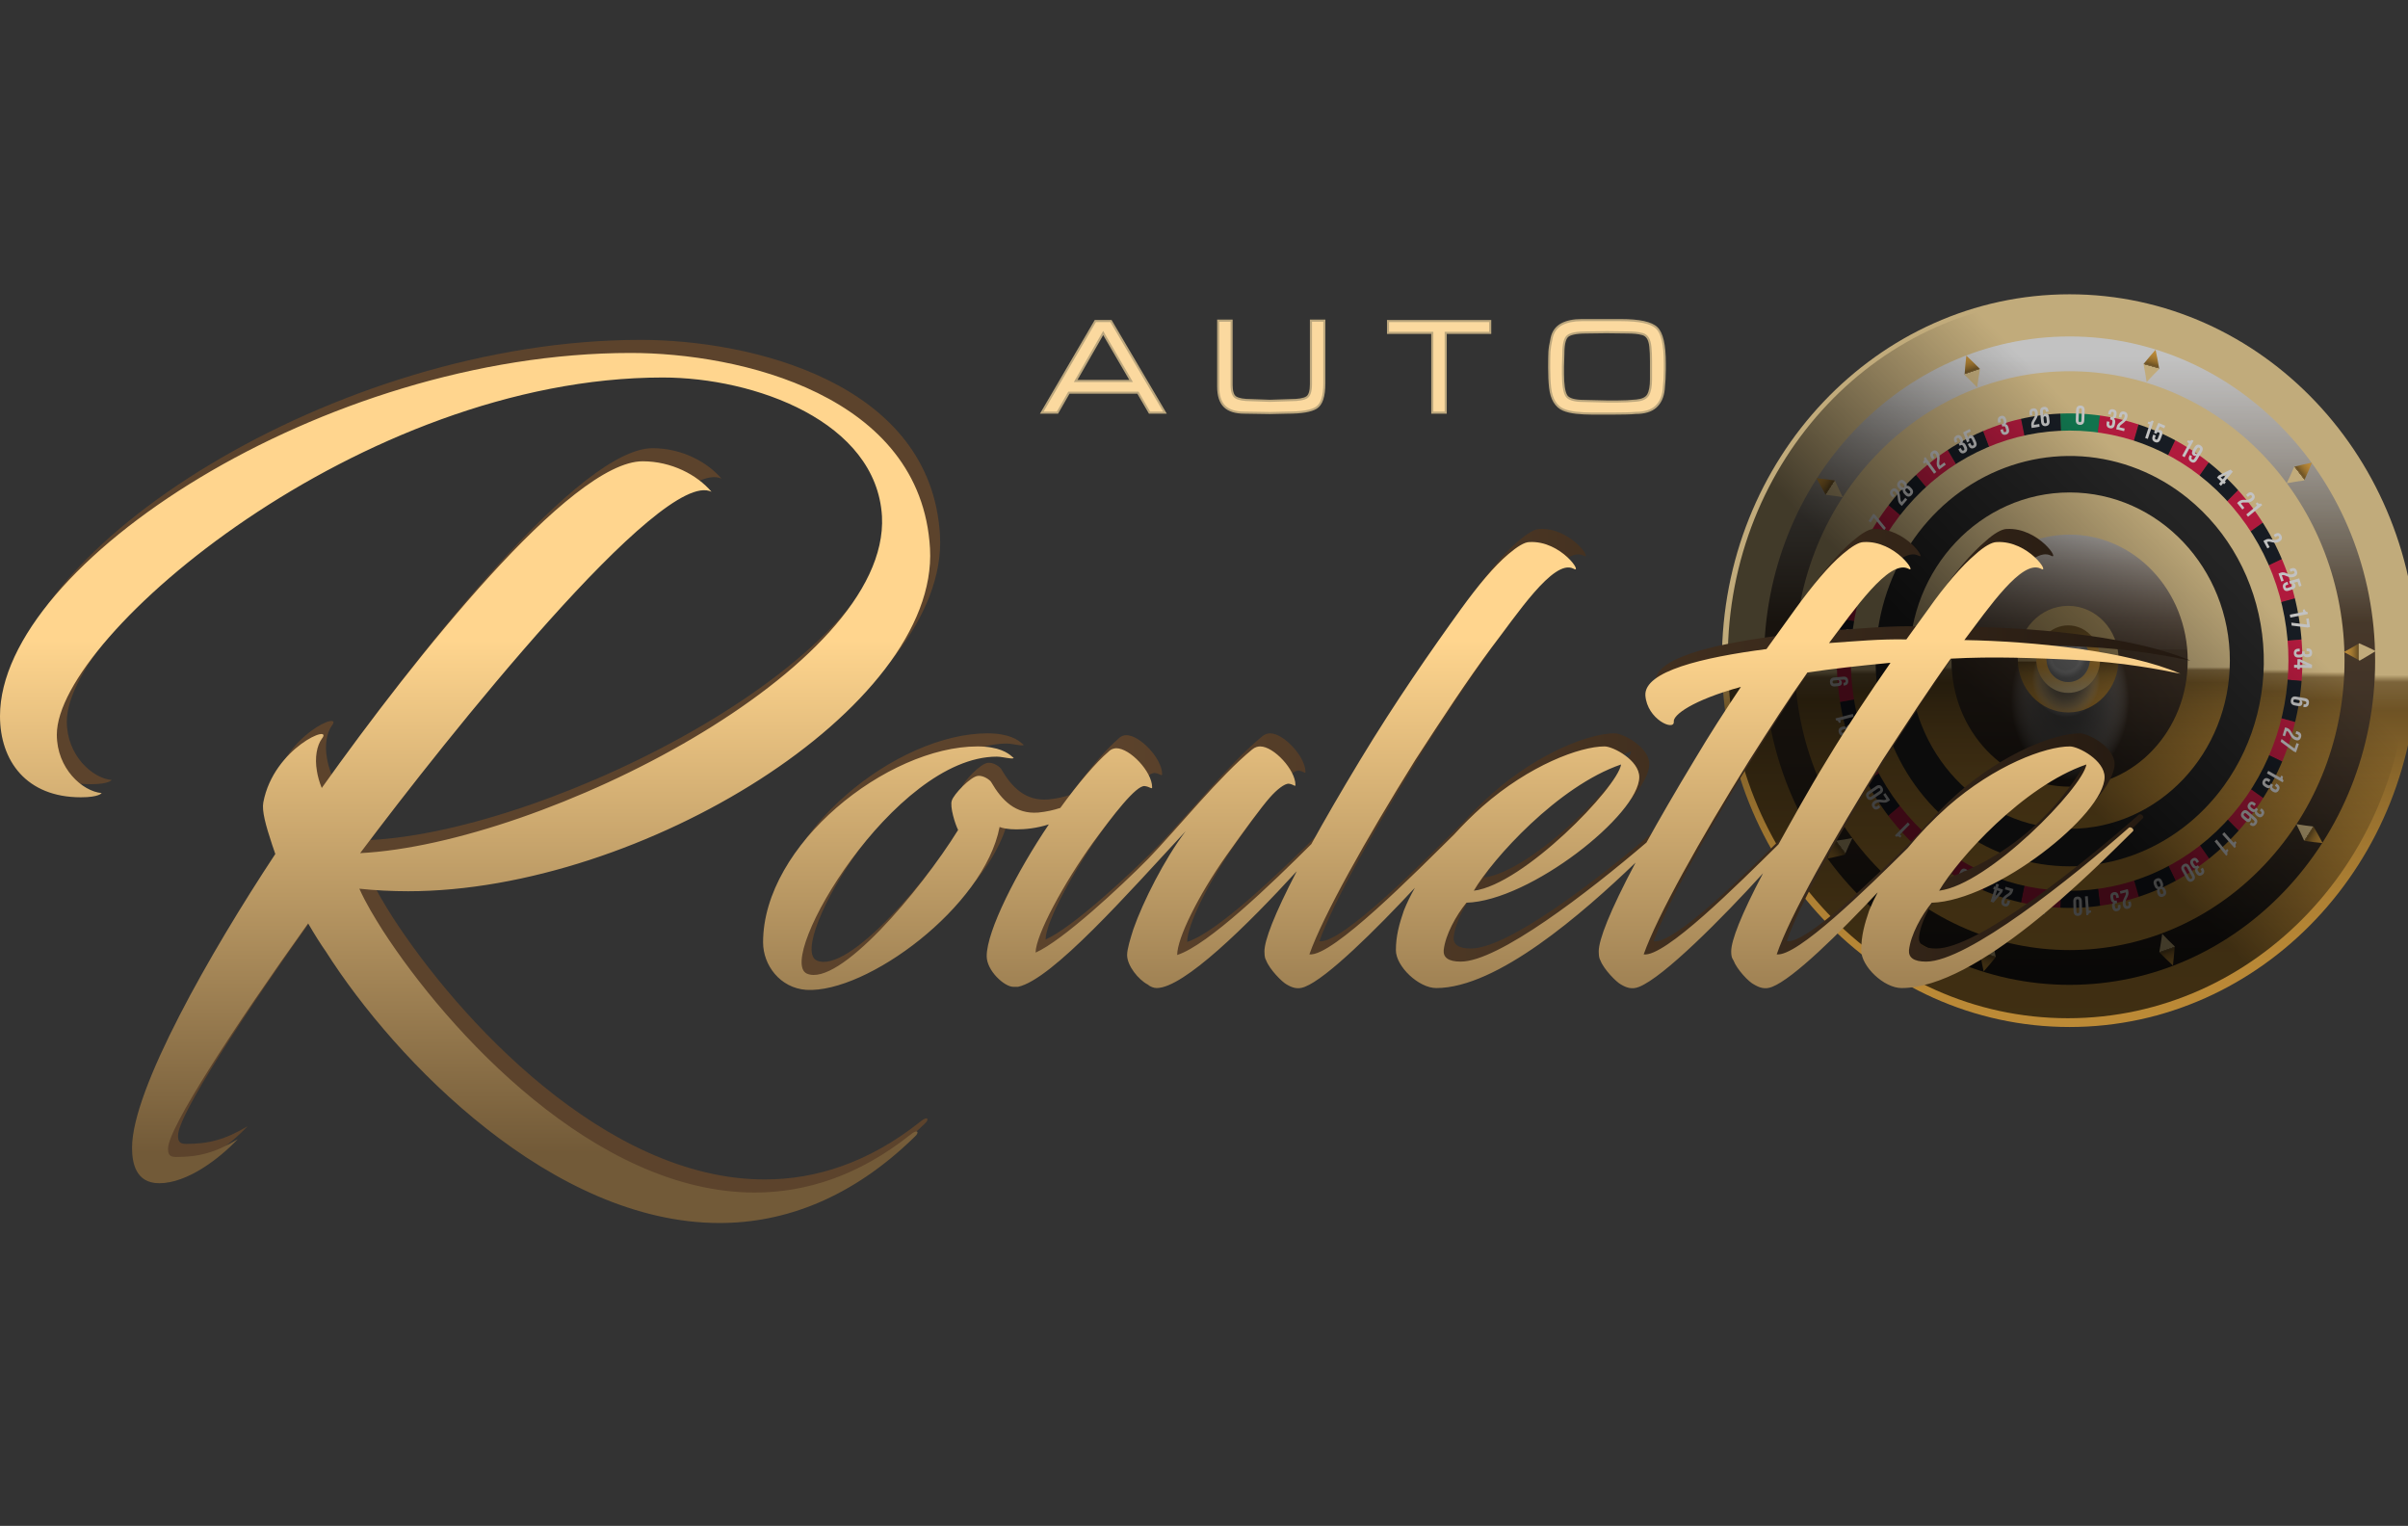 <svg width="161" height="102" viewBox="0 0 161 102" fill="none" xmlns="http://www.w3.org/2000/svg">
<rect x="0" y="0" width="161" height="102" fill="#333333" stroke="none"/>
<g clip-path="url(#clip0_635_9509)">
<g opacity="0.7">
<path d="M138.374 67.244C150.434 67.244 160.212 56.91 160.212 44.163C160.212 31.416 150.435 21.082 138.374 21.082C126.313 21.082 116.535 31.416 116.535 44.163C116.535 56.911 126.313 67.244 138.374 67.244Z" fill="url(#paint0_linear_635_9509)"/>
<path d="M138.382 22.438C127.049 22.438 117.828 32.185 117.828 44.164V44.642H120.201V44.164C120.246 39.098 122.181 34.255 125.586 30.69C128.991 27.122 133.592 25.123 138.386 25.123C143.179 25.123 147.778 27.123 151.183 30.69C154.588 34.255 156.524 39.098 156.567 44.164V44.642H158.941V44.164C158.931 32.185 149.711 22.438 138.382 22.438Z" fill="url(#paint1_linear_635_9509)"/>
<path d="M129.202 42.46C129.113 43.013 129.069 43.573 129.065 44.135H121.52C121.523 43.125 121.607 42.117 121.766 41.121L129.202 42.46Z" fill="#0C131C"/>
<path d="M129.603 40.843C129.425 41.368 129.292 41.91 129.207 42.459L121.766 41.121C121.923 40.121 122.164 39.139 122.486 38.184L129.603 40.843Z" fill="#E51041"/>
<path d="M130.255 39.318C129.998 39.807 129.779 40.316 129.602 40.842L122.484 38.185C122.805 37.23 123.201 36.306 123.668 35.422L130.255 39.318Z" fill="#0C131C"/>
<path d="M131.144 37.929C130.809 38.361 130.513 38.828 130.256 39.319L123.668 35.421C124.134 34.538 124.671 33.699 125.275 32.914L131.144 37.929Z" fill="#E51041"/>
<path d="M132.248 36.719C131.85 37.091 131.481 37.496 131.147 37.932L125.277 32.918C125.881 32.134 126.546 31.402 127.266 30.734L132.248 36.719Z" fill="#0C131C"/>
<path d="M133.525 35.714C133.073 36.01 132.646 36.344 132.249 36.716L127.262 30.734C127.977 30.063 128.743 29.46 129.556 28.93L133.525 35.714Z" fill="#E51041"/>
<path d="M134.937 34.963C134.447 35.173 133.973 35.425 133.521 35.717L129.559 28.924C130.375 28.398 131.232 27.946 132.119 27.57L134.937 34.963Z" fill="#0C131C"/>
<path d="M136.45 34.472C135.933 34.586 135.428 34.748 134.939 34.957L132.121 27.57C133.01 27.189 133.928 26.891 134.867 26.68L136.45 34.472L136.45 34.472Z" fill="#E51041"/>
<path d="M138.022 34.265C137.492 34.29 136.966 34.359 136.448 34.474L134.863 26.674C135.8 26.465 136.75 26.338 137.705 26.293L138.022 34.265Z" fill="#0C131C"/>
<path d="M139.616 34.334C139.087 34.26 138.555 34.236 138.022 34.262L137.707 26.29C138.662 26.247 139.618 26.29 140.566 26.419L139.616 34.334H139.616Z" fill="#038F59"/>
<path d="M141.163 34.684C140.657 34.521 140.139 34.404 139.613 34.337L140.565 26.414C141.514 26.539 142.454 26.75 143.37 27.046L141.163 34.684Z" fill="#E51041"/>
<path d="M142.632 35.307C142.16 35.056 141.67 34.847 141.164 34.683L143.373 27.051C144.289 27.35 145.18 27.728 146.035 28.184L142.632 35.307Z" fill="#0C131C"/>
<path d="M143.98 36.188C143.554 35.853 143.103 35.559 142.629 35.309L146.034 28.195C146.891 28.649 147.709 29.18 148.482 29.782L143.981 36.187L143.98 36.188Z" fill="#E51041"/>
<path d="M145.173 37.299C144.806 36.894 144.406 36.522 143.98 36.188L148.48 29.777C149.244 30.378 149.961 31.048 150.62 31.775L145.173 37.299Z" fill="#0C131C"/>
<path d="M146.176 38.601C145.877 38.139 145.543 37.702 145.176 37.298L150.623 31.773C151.286 32.501 151.89 33.288 152.426 34.124L146.176 38.601Z" fill="#E51041"/>
<path d="M146.948 40.066C146.733 39.555 146.478 39.066 146.184 38.6L152.434 34.129C152.969 34.968 153.438 35.853 153.832 36.775L146.949 40.066L146.948 40.066Z" fill="#0C131C"/>
<path d="M147.477 41.638C147.341 41.098 147.164 40.572 146.945 40.063L153.822 36.773C154.218 37.697 154.54 38.654 154.783 39.634L147.477 41.638Z" fill="#E51041"/>
<path d="M147.74 43.292C147.695 42.734 147.607 42.181 147.477 41.637L154.783 39.633C155.02 40.613 155.181 41.611 155.261 42.621L147.74 43.292Z" fill="#0C131C"/>
<path d="M147.738 44.977C147.738 44.837 147.764 44.699 147.764 44.558L147.775 44.136L147.764 43.713C147.764 43.572 147.744 43.433 147.738 43.292L155.259 42.625C155.276 42.878 155.302 43.128 155.305 43.38L155.322 44.136L155.305 44.891C155.305 45.143 155.275 45.396 155.259 45.646L147.738 44.977Z" fill="#E51041"/>
<path d="M147.477 46.63C147.606 46.088 147.695 45.534 147.74 44.977L155.261 45.646C155.181 46.654 155.02 47.653 154.783 48.634L147.477 46.63Z" fill="#0C131C"/>
<path d="M146.949 48.204C147.168 47.695 147.345 47.169 147.478 46.629L154.786 48.633C154.542 49.615 154.218 50.574 153.82 51.499L146.949 48.204Z" fill="#E51041"/>
<path d="M146.176 49.669C146.468 49.205 146.724 48.716 146.94 48.207L153.822 51.502C153.428 52.422 152.962 53.309 152.426 54.146L146.176 49.669Z" fill="#0C131C"/>
<path d="M145.176 50.971C145.543 50.568 145.877 50.132 146.176 49.668L152.426 54.141C151.889 54.977 151.286 55.765 150.623 56.493L145.176 50.971Z" fill="#E51041"/>
<path d="M143.98 52.086C144.408 51.751 144.806 51.38 145.173 50.973L150.62 56.495C149.961 57.225 149.244 57.894 148.48 58.497L143.98 52.086Z" fill="#0C131C"/>
<path d="M142.629 52.955C143.103 52.704 143.555 52.411 143.98 52.078L148.478 58.494C147.707 59.097 146.887 59.63 146.03 60.081L142.629 52.955Z" fill="#E51041"/>
<path d="M141.164 53.591C141.67 53.425 142.16 53.215 142.632 52.965L146.035 60.078C145.18 60.534 144.289 60.912 143.373 61.211L141.164 53.591Z" fill="#0C131C"/>
<path d="M139.613 53.938C140.139 53.87 140.658 53.752 141.163 53.59L143.37 61.218C142.454 61.513 141.515 61.724 140.565 61.849L139.613 53.938Z" fill="#E51041"/>
<path d="M138.021 54.008C138.555 54.033 139.086 54.01 139.616 53.938L140.566 61.849C139.618 61.976 138.662 62.019 137.707 61.976L138.022 54.008H138.021Z" fill="#0C131C"/>
<path d="M136.449 53.797C136.967 53.91 137.493 53.981 138.022 54.006L137.707 61.977C136.752 61.934 135.8 61.806 134.863 61.595L136.448 53.797L136.449 53.797Z" fill="#E51041"/>
<path d="M134.939 53.309C135.428 53.518 135.933 53.68 136.45 53.794L134.865 61.599C133.928 61.39 133.01 61.095 132.121 60.717L134.939 53.309Z" fill="#0C131C"/>
<path d="M133.52 52.555C133.972 52.849 134.446 53.099 134.937 53.309L132.119 60.717C131.23 60.339 130.375 59.882 129.559 59.351L133.521 52.555L133.52 52.555Z" fill="#E51041"/>
<path d="M132.248 51.555C132.644 51.926 133.072 52.261 133.524 52.555L129.561 59.347C128.747 58.817 127.98 58.214 127.266 57.543L132.248 51.555Z" fill="#0C131C"/>
<path d="M131.144 50.344C131.48 50.778 131.848 51.183 132.246 51.555L127.258 57.537C126.538 56.87 125.873 56.138 125.27 55.353L131.144 50.344Z" fill="#E51041"/>
<path d="M130.256 48.953C130.513 49.444 130.809 49.91 131.144 50.345L125.275 55.356C124.671 54.572 124.135 53.732 123.668 52.847L130.256 48.953Z" fill="#0C131C"/>
<path d="M129.602 47.43C129.779 47.956 129.998 48.465 130.255 48.952L123.668 52.85C123.201 51.965 122.807 51.042 122.484 50.089L129.602 47.43Z" fill="#E51041"/>
<path d="M129.203 45.809C129.289 46.359 129.42 46.901 129.599 47.425L122.486 50.084C122.163 49.131 121.923 48.147 121.766 47.147L129.203 45.809Z" fill="#0C131C"/>
<path d="M129.068 44.137C129.072 44.698 129.118 45.258 129.207 45.812L121.766 47.15C121.607 46.154 121.523 45.146 121.52 44.137H129.068Z" fill="#E51041"/>
<path d="M150.375 56.847C157.004 49.843 157.004 38.486 150.375 31.481C143.747 24.475 133.001 24.475 126.374 31.481C119.745 38.486 119.745 49.844 126.374 56.847C133 63.852 143.747 63.852 150.375 56.847Z" stroke="url(#paint2_linear_635_9509)" stroke-width="2.818" stroke-linecap="round" stroke-linejoin="round"/>
<path d="M147.726 54.046C152.888 48.588 152.888 39.741 147.726 34.283C142.562 28.827 134.191 28.827 129.028 34.283C123.866 39.741 123.866 48.588 129.028 54.046C134.191 59.502 142.562 59.502 147.726 54.046Z" stroke="url(#paint3_linear_635_9509)" stroke-width="2.818" stroke-linecap="round" stroke-linejoin="round"/>
<path d="M138.374 67.244C150.434 67.244 160.212 56.91 160.212 44.163C160.212 31.416 150.435 21.082 138.374 21.082C126.313 21.082 116.535 31.416 116.535 44.163C116.535 56.911 126.313 67.244 138.374 67.244Z" stroke="url(#paint4_linear_635_9509)" stroke-width="2.818" stroke-linecap="round" stroke-linejoin="round"/>
<path d="M146.268 33.302C144.23 31.654 141.774 30.682 139.212 30.508C136.651 30.336 134.098 30.97 131.876 32.33C129.657 33.69 127.866 35.715 126.735 38.15C125.603 40.586 125.181 43.32 125.52 46.008C125.859 48.699 126.946 51.221 128.639 53.256C130.335 55.294 132.564 56.753 135.046 57.452C137.525 58.148 140.147 58.054 142.576 57.178C145.005 56.301 147.132 54.683 148.693 52.528C150.784 49.638 151.702 45.99 151.246 42.384C150.793 38.779 149 35.511 146.267 33.302L146.268 33.302Z" fill="#1E1E1E"/>
<path d="M138.376 53.995C143.514 53.995 147.68 49.592 147.68 44.162C147.68 38.731 143.514 34.328 138.376 34.328C133.238 34.328 129.07 38.729 129.07 44.162C129.07 49.594 133.236 53.995 138.376 53.995Z" fill="url(#paint5_linear_635_9509)"/>
<path d="M146.364 43.415C146.186 41.306 145.268 39.341 143.79 37.911C142.311 36.48 140.378 35.688 138.374 35.688C136.371 35.688 134.438 36.48 132.958 37.911C131.479 39.341 130.56 41.306 130.383 43.415H146.363H146.364Z" fill="url(#paint6_linear_635_9509)"/>
<path d="M138.376 53.995C143.514 53.995 147.68 49.592 147.68 44.162C147.68 38.731 143.514 34.328 138.376 34.328C133.238 34.328 129.07 38.729 129.07 44.162C129.07 49.594 133.236 53.995 138.376 53.995Z" stroke="url(#paint7_linear_635_9509)" stroke-width="2.818" stroke-linecap="round" stroke-linejoin="round"/>
<path d="M121.453 31.965C121.645 32.339 121.859 32.712 122.064 33.075C122.451 33.12 122.829 33.168 123.21 33.237C123.027 32.873 122.851 32.501 122.683 32.118C122.281 32.059 121.872 32.008 121.453 31.965Z" fill="url(#paint8_linear_635_9509)"/>
<path d="M131.47 23.777C131.418 24.198 131.383 24.634 131.352 25.059C131.64 25.335 131.916 25.607 132.191 25.901C132.246 25.494 132.311 25.083 132.385 24.668C132.09 24.369 131.787 24.071 131.471 23.778L131.47 23.777Z" fill="url(#paint9_linear_635_9509)"/>
<path d="M144.122 23.383C143.844 23.696 143.576 24.014 143.316 24.336C143.394 24.743 143.47 25.145 143.524 25.544C143.798 25.244 144.079 24.947 144.368 24.665C144.299 24.234 144.216 23.812 144.122 23.383Z" fill="url(#paint10_linear_635_9509)"/>
<path d="M153.394 31.198C153.231 31.574 153.065 31.944 152.891 32.306C153.085 32.269 153.279 32.233 153.476 32.2C153.674 32.169 153.865 32.141 154.061 32.115C154.151 31.922 154.244 31.722 154.328 31.524C154.413 31.327 154.496 31.125 154.577 30.926C154.178 31.008 153.781 31.1 153.394 31.198Z" fill="url(#paint11_linear_635_9509)"/>
<path d="M158.844 43.52C158.473 43.337 158.112 43.166 157.735 43.004C157.402 43.207 157.052 43.403 156.711 43.587C157.063 43.767 157.416 43.961 157.768 44.162C158.125 43.961 158.484 43.737 158.844 43.52Z" fill="url(#paint12_linear_635_9509)"/>
<path d="M154.681 55.252C154.294 55.207 153.917 55.159 153.535 55.09C153.716 55.452 153.893 55.826 154.061 56.207C154.468 56.268 154.881 56.319 155.296 56.359C155.104 55.988 154.89 55.614 154.681 55.252Z" fill="url(#paint13_linear_635_9509)"/>
<path d="M145.283 64.547C145.335 64.127 145.37 63.69 145.404 63.265C145.113 62.989 144.839 62.719 144.566 62.426C144.51 62.831 144.445 63.244 144.371 63.657C144.664 63.95 144.964 64.254 145.284 64.547H145.283Z" fill="url(#paint14_linear_635_9509)"/>
<path d="M132.627 64.94C132.907 64.626 133.175 64.308 133.435 63.984C133.356 63.579 133.281 63.176 133.225 62.777C132.953 63.079 132.672 63.376 132.383 63.656C132.451 64.091 132.535 64.513 132.627 64.94Z" fill="url(#paint15_linear_635_9509)"/>
<path d="M122.165 57.401C122.567 57.319 122.961 57.225 123.35 57.127C123.511 56.752 123.677 56.382 123.851 56.02C123.657 56.057 123.463 56.092 123.266 56.126C123.07 56.157 122.877 56.184 122.679 56.21C122.59 56.405 122.498 56.603 122.412 56.801C122.327 56.998 122.252 57.198 122.164 57.401L122.165 57.401Z" fill="url(#paint16_linear_635_9509)"/>
<path d="M117.906 44.806C118.277 44.988 118.638 45.162 119.014 45.322C119.347 45.119 119.698 44.925 120.039 44.741C119.685 44.559 119.334 44.367 118.982 44.164C118.623 44.367 118.264 44.581 117.906 44.806Z" fill="url(#paint17_linear_635_9509)"/>
<path d="M138.375 52.369C140.754 52.369 142.684 49.761 142.684 46.542C142.684 43.323 140.754 40.715 138.375 40.715C135.996 40.715 134.066 43.325 134.066 46.542C134.066 49.759 135.996 52.369 138.375 52.369Z" fill="url(#paint18_radial_635_9509)"/>
<path d="M138.28 47.625C140.141 47.625 141.649 46.03 141.649 44.063C141.649 42.096 140.14 40.5 138.28 40.5C136.419 40.5 134.91 42.095 134.91 44.063C134.91 46.032 136.419 47.625 138.28 47.625Z" fill="url(#paint19_linear_635_9509)"/>
<path d="M138.288 47.966C139.654 47.966 140.764 46.702 140.764 45.144C140.764 43.586 139.655 42.32 138.288 42.32C136.921 42.32 135.812 43.584 135.812 45.144C135.812 46.704 136.92 47.966 138.288 47.966Z" fill="url(#paint20_radial_635_9509)"/>
<path d="M138.279 46.319C139.459 46.319 140.416 45.309 140.416 44.063C140.416 42.816 139.459 41.805 138.279 41.805C137.1 41.805 136.145 42.816 136.145 44.063C136.145 45.309 137.1 46.319 138.279 46.319Z" fill="url(#paint21_linear_635_9509)"/>
<path d="M139.689 44.414C139.873 43.59 139.391 42.766 138.613 42.572C137.834 42.379 137.054 42.888 136.871 43.709C136.688 44.533 137.169 45.357 137.947 45.55C138.726 45.744 139.506 45.235 139.689 44.414Z" fill="#9C9C9C"/>
<path d="M139.689 44.414C139.873 43.59 139.391 42.766 138.613 42.572C137.834 42.379 137.054 42.888 136.871 43.709C136.688 44.533 137.169 45.357 137.947 45.55C138.726 45.744 139.506 45.235 139.689 44.414Z" fill="url(#paint22_radial_635_9509)"/>
<path d="M143.59 28.319L143.726 28.369L143.426 29.275L143.602 29.342L143.996 28.152L143.878 28.109C143.825 28.178 143.771 28.236 143.634 28.186L143.591 28.319H143.59Z" fill="white"/>
<path d="M143.972 29.046L143.935 29.142C143.863 29.33 143.909 29.475 144.08 29.549C144.252 29.622 144.382 29.553 144.454 29.365L144.554 29.105C144.621 28.933 144.593 28.81 144.465 28.755C144.395 28.726 144.332 28.733 144.28 28.775L144.402 28.501L144.704 28.632L144.769 28.463L144.31 28.266L144.015 28.931L144.181 29.003L144.195 28.968C144.227 28.884 144.275 28.867 144.328 28.892C144.384 28.916 144.408 28.963 144.374 29.045L144.274 29.303C144.243 29.387 144.196 29.403 144.141 29.378C144.086 29.354 144.064 29.309 144.095 29.225L144.138 29.117L143.972 29.047V29.046Z" fill="white"/>
<path d="M146.228 29.553L146.356 29.63L145.898 30.469L146.061 30.569L146.659 29.469L146.55 29.402C146.485 29.459 146.422 29.508 146.295 29.43L146.228 29.553Z" fill="white"/>
<path d="M147.216 30.21C147.319 30.04 147.293 29.885 147.138 29.781C146.985 29.676 146.84 29.714 146.736 29.885L146.618 30.079C146.523 30.236 146.529 30.363 146.645 30.441C146.716 30.488 146.784 30.488 146.849 30.446L146.731 30.64C146.67 30.742 146.62 30.75 146.564 30.711C146.514 30.677 146.499 30.627 146.546 30.55L146.57 30.513L146.42 30.412L146.403 30.439C146.3 30.609 146.322 30.76 146.477 30.865C146.64 30.977 146.777 30.932 146.887 30.754L147.216 30.21ZM146.803 30.333C146.753 30.298 146.738 30.249 146.784 30.173L146.901 29.981C146.947 29.907 146.996 29.901 147.046 29.934C147.096 29.967 147.111 30.016 147.064 30.092L146.947 30.284C146.903 30.36 146.853 30.366 146.803 30.333Z" fill="white"/>
<path d="M148.23 31.924L148.502 32.177L148.358 32.349L148.497 32.478L148.639 32.306L148.706 32.369L148.821 32.234L148.754 32.171L149.287 31.531L149.134 31.387L148.343 31.79L148.23 31.924ZM148.473 31.911L148.912 31.686L148.616 32.041L148.473 31.911Z" fill="white"/>
<path d="M150.502 33.305C150.241 33.542 149.954 33.283 149.685 33.524L149.574 33.626L149.928 34.062L150.057 33.945L149.826 33.659C149.832 33.651 149.839 33.645 149.844 33.64C149.994 33.505 150.344 33.71 150.629 33.452C150.775 33.321 150.796 33.168 150.675 33.019C150.555 32.873 150.411 32.871 150.264 33.002L150.177 33.082L150.292 33.225L150.39 33.137C150.455 33.078 150.503 33.086 150.542 33.133C150.581 33.182 150.583 33.231 150.502 33.305Z" fill="white"/>
<path d="M150.819 33.668L150.91 33.79L150.188 34.388L150.304 34.545L151.25 33.762L151.171 33.656C151.089 33.684 151.015 33.703 150.924 33.582L150.818 33.668H150.819Z" fill="white"/>
<path d="M152.302 36.035C152 36.215 151.767 35.902 151.461 36.086L151.332 36.163L151.6 36.661L151.749 36.574L151.575 36.247C151.58 36.241 151.588 36.235 151.595 36.231C151.768 36.13 152.073 36.401 152.401 36.206C152.567 36.106 152.615 35.961 152.525 35.791C152.434 35.621 152.292 35.589 152.125 35.69L152.023 35.75L152.112 35.914L152.223 35.847C152.297 35.802 152.344 35.82 152.373 35.875C152.403 35.929 152.395 35.981 152.303 36.035H152.302Z" fill="white"/>
<path d="M153.314 38.373C152.992 38.503 152.807 38.156 152.477 38.287L152.34 38.342L152.531 38.878L152.69 38.815L152.566 38.463L152.588 38.451C152.773 38.379 153.036 38.698 153.387 38.557C153.565 38.487 153.635 38.352 153.569 38.168C153.504 37.986 153.369 37.931 153.189 38.004L153.08 38.047L153.143 38.223L153.263 38.174C153.343 38.143 153.387 38.169 153.408 38.227C153.428 38.286 153.415 38.335 153.313 38.374L153.314 38.373Z" fill="white"/>
<path d="M152.944 38.889L152.85 38.922C152.669 38.985 152.594 39.116 152.652 39.302C152.708 39.488 152.841 39.548 153.024 39.486L153.278 39.4C153.444 39.341 153.515 39.239 153.472 39.1C153.45 39.024 153.403 38.979 153.339 38.963L153.617 38.887L153.717 39.214L153.88 39.159L153.726 38.66L153.056 38.852L153.112 39.03L153.145 39.018C153.226 38.991 153.269 39.018 153.287 39.079C153.305 39.139 153.286 39.186 153.204 39.216L152.954 39.3C152.873 39.328 152.832 39.3 152.813 39.241C152.794 39.18 152.813 39.132 152.894 39.104L153 39.069L152.944 38.889Z" fill="white"/>
<path d="M153.964 40.758L153.992 40.908L153.098 41.09L153.133 41.286L154.307 41.045L154.283 40.914C154.197 40.901 154.123 40.881 154.095 40.73L153.964 40.758L153.964 40.758Z" fill="white"/>
<path d="M154.365 41.332L154.195 41.36L154.251 41.751L153.195 41.622L153.223 41.819L154.286 41.949L154.447 41.921L154.365 41.332Z" fill="white"/>
<path d="M154.219 43.74C154.123 43.744 154.092 43.699 154.09 43.625L154.088 43.546L153.916 43.552L153.918 43.619C153.921 43.711 153.88 43.75 153.769 43.754L153.675 43.758C153.57 43.761 153.54 43.723 153.538 43.658C153.536 43.596 153.568 43.554 153.652 43.552L153.764 43.548L153.758 43.36L153.66 43.364C153.468 43.37 153.362 43.474 153.367 43.669C153.373 43.865 153.484 43.963 153.677 43.955L153.769 43.953C153.891 43.949 153.978 43.906 154.018 43.806C154.059 43.9 154.14 43.941 154.268 43.937L154.299 43.935C154.49 43.929 154.595 43.825 154.59 43.63C154.584 43.434 154.473 43.338 154.281 43.344L154.216 43.346L154.222 43.534L154.299 43.531C154.385 43.528 154.418 43.568 154.42 43.63C154.421 43.693 154.393 43.734 154.287 43.738L154.219 43.74Z" fill="white"/>
<path d="M153.609 44.062L153.603 44.444L153.385 44.44L153.383 44.636L153.599 44.639L153.598 44.733L153.768 44.735L153.77 44.642L154.579 44.657L154.582 44.44L153.779 44.064L153.609 44.062ZM153.777 44.246L154.224 44.456L153.774 44.448L153.777 44.246Z" fill="white"/>
<path d="M153.51 46.562C153.321 46.528 153.197 46.615 153.166 46.806C153.136 47 153.227 47.124 153.416 47.157L153.631 47.196C153.805 47.227 153.912 47.17 153.936 47.026C153.949 46.939 153.921 46.871 153.86 46.826L154.075 46.865C154.188 46.885 154.214 46.93 154.203 46.998C154.193 47.061 154.155 47.094 154.071 47.08L154.029 47.072L153.999 47.256L154.029 47.262C154.217 47.295 154.342 47.215 154.373 47.023C154.405 46.82 154.312 46.704 154.114 46.669L153.51 46.562ZM153.778 46.916C153.769 46.979 153.73 47.012 153.647 46.997L153.434 46.959C153.351 46.944 153.327 46.901 153.336 46.838C153.347 46.776 153.382 46.742 153.468 46.756L153.679 46.795C153.764 46.809 153.79 46.854 153.779 46.917L153.778 46.916Z" fill="white"/>
<path d="M153.526 49.281C153.198 49.171 153.254 48.778 152.921 48.666L152.78 48.621L152.617 49.165L152.78 49.22L152.885 48.864C152.895 48.864 152.902 48.867 152.912 48.87C153.099 48.932 153.119 49.353 153.477 49.47C153.658 49.531 153.792 49.47 153.847 49.284C153.901 49.1 153.827 48.969 153.645 48.909L153.534 48.872L153.481 49.05L153.603 49.091C153.684 49.118 153.703 49.165 153.686 49.226C153.668 49.287 153.629 49.314 153.527 49.281H153.526Z" fill="white"/>
<path d="M153.706 49.733L153.545 49.67L153.417 50.042L152.547 49.398L152.484 49.584L153.358 50.234L153.512 50.293L153.706 49.733H153.706Z" fill="white"/>
<path d="M152.53 51.846L152.461 51.981L151.657 51.527L151.57 51.703L152.622 52.296L152.681 52.178C152.626 52.112 152.58 52.047 152.646 51.912L152.53 51.846Z" fill="white"/>
<path d="M151.994 52.707C151.913 52.656 151.907 52.6 151.942 52.537L151.981 52.471L151.833 52.377L151.801 52.435C151.757 52.514 151.703 52.526 151.607 52.465L151.527 52.414C151.434 52.357 151.429 52.308 151.461 52.253C151.49 52.199 151.539 52.181 151.61 52.228L151.707 52.288L151.798 52.126L151.712 52.073C151.547 51.969 151.404 51.996 151.31 52.165C151.216 52.333 151.262 52.478 151.425 52.582L151.506 52.633C151.61 52.697 151.706 52.711 151.79 52.648C151.777 52.752 151.825 52.832 151.934 52.901L151.96 52.917C152.126 53.021 152.268 52.993 152.362 52.825C152.457 52.656 152.412 52.512 152.248 52.408L152.192 52.373L152.101 52.536L152.166 52.577C152.24 52.622 152.25 52.675 152.218 52.73C152.188 52.782 152.144 52.802 152.052 52.743L151.994 52.708V52.707Z" fill="white"/>
<path d="M150.963 54.342C150.887 54.279 150.89 54.224 150.932 54.166L150.977 54.103L150.84 53.994L150.801 54.047C150.749 54.119 150.694 54.123 150.605 54.052L150.529 53.992C150.445 53.924 150.445 53.873 150.48 53.822C150.518 53.773 150.566 53.761 150.634 53.816L150.723 53.889L150.832 53.738L150.753 53.674C150.599 53.55 150.455 53.562 150.342 53.717C150.229 53.873 150.259 54.024 150.411 54.147L150.487 54.208C150.583 54.286 150.677 54.312 150.768 54.259C150.742 54.361 150.781 54.447 150.885 54.529L150.909 54.549C151.063 54.672 151.209 54.662 151.32 54.506C151.432 54.351 151.403 54.199 151.251 54.075L151.199 54.034L151.09 54.184L151.151 54.233C151.22 54.288 151.223 54.341 151.186 54.391C151.151 54.442 151.105 54.454 151.018 54.386L150.965 54.343L150.963 54.342Z" fill="white"/>
<path d="M150.319 54.247C150.172 54.118 150.024 54.126 149.906 54.275C149.787 54.425 149.806 54.58 149.954 54.711L150.12 54.858C150.256 54.977 150.376 54.987 150.465 54.875C150.518 54.807 150.526 54.734 150.494 54.662L150.663 54.809C150.752 54.887 150.752 54.94 150.709 54.995C150.67 55.042 150.622 55.051 150.555 54.992L150.524 54.963L150.409 55.108L150.433 55.13C150.58 55.259 150.726 55.255 150.844 55.106C150.968 54.948 150.944 54.799 150.789 54.662L150.319 54.247ZM150.384 54.697C150.345 54.745 150.297 54.754 150.23 54.695L150.065 54.551C149.998 54.492 150 54.441 150.037 54.392C150.076 54.344 150.124 54.334 150.189 54.392L150.356 54.537C150.421 54.596 150.421 54.649 150.384 54.697Z" fill="white"/>
<path d="M149.446 56.228L149.341 56.334L148.715 55.633L148.578 55.77L149.4 56.688L149.493 56.596C149.458 56.514 149.434 56.435 149.539 56.33L149.446 56.228Z" fill="white"/>
<path d="M148.913 56.751L148.802 56.851L148.209 56.117L148.066 56.246L148.844 57.207L148.938 57.121C148.909 57.037 148.889 56.958 149 56.859L148.913 56.751Z" fill="white"/>
<path d="M146.959 58.207C146.907 58.123 146.926 58.07 146.985 58.031L147.046 57.988L146.953 57.838L146.9 57.873C146.828 57.922 146.774 57.908 146.715 57.81L146.663 57.726C146.605 57.632 146.621 57.585 146.67 57.55C146.72 57.517 146.771 57.523 146.817 57.599L146.877 57.697L147.026 57.595L146.972 57.507C146.869 57.337 146.728 57.296 146.574 57.401C146.418 57.509 146.398 57.66 146.502 57.83L146.554 57.914C146.62 58.022 146.7 58.078 146.802 58.061C146.746 58.145 146.756 58.241 146.824 58.354L146.841 58.382C146.946 58.55 147.085 58.593 147.241 58.486C147.394 58.38 147.417 58.227 147.311 58.059L147.276 58.001L147.127 58.104L147.168 58.171C147.214 58.247 147.201 58.298 147.152 58.334C147.102 58.367 147.054 58.363 146.996 58.267L146.959 58.208L146.959 58.207Z" fill="white"/>
<path d="M146.544 58.582C146.589 58.66 146.572 58.709 146.52 58.742C146.468 58.773 146.42 58.764 146.378 58.686L146.05 58.097C146.008 58.02 146.022 57.969 146.074 57.938C146.126 57.905 146.176 57.915 146.219 57.993L146.545 58.582H146.544ZM146.387 57.903C146.289 57.728 146.148 57.683 145.989 57.781C145.829 57.881 145.798 58.034 145.894 58.208L146.209 58.775C146.306 58.949 146.448 58.996 146.608 58.896C146.767 58.798 146.798 58.644 146.702 58.47L146.387 57.903Z" fill="white"/>
<path d="M144.02 59.148L144.057 59.239C144.099 59.35 144.166 59.424 144.259 59.436C144.205 59.509 144.199 59.602 144.246 59.718L144.259 59.755C144.332 59.941 144.471 60.005 144.646 59.929C144.822 59.851 144.875 59.703 144.802 59.517L144.788 59.48C144.742 59.364 144.677 59.301 144.589 59.291C144.646 59.213 144.644 59.111 144.6 59L144.563 58.908C144.49 58.722 144.351 58.657 144.176 58.736C144.002 58.812 143.946 58.961 144.02 59.148H144.02ZM144.392 58.99L144.434 59.098C144.469 59.19 144.449 59.246 144.388 59.274C144.327 59.301 144.275 59.276 144.238 59.184L144.196 59.076C144.157 58.973 144.186 58.926 144.242 58.902C144.297 58.877 144.351 58.887 144.392 58.99ZM144.625 59.585C144.667 59.691 144.636 59.737 144.58 59.761C144.525 59.787 144.471 59.777 144.43 59.671L144.404 59.607C144.367 59.513 144.399 59.464 144.452 59.44C144.51 59.415 144.564 59.427 144.599 59.521L144.625 59.585Z" fill="white"/>
<path d="M142.121 60.453C142.038 60.1 142.386 59.946 142.301 59.584L142.266 59.434L141.738 59.572L141.779 59.747L142.126 59.657C142.129 59.666 142.131 59.674 142.133 59.684C142.179 59.886 141.85 60.123 141.941 60.508C141.987 60.705 142.106 60.793 142.285 60.747C142.465 60.7 142.531 60.563 142.485 60.367L142.457 60.248L142.285 60.293L142.314 60.424C142.335 60.511 142.307 60.554 142.249 60.568C142.19 60.584 142.148 60.565 142.121 60.453Z" fill="white"/>
<path d="M141.396 60.539C141.377 60.441 141.414 60.4 141.483 60.386L141.555 60.37L141.522 60.194L141.46 60.206C141.375 60.223 141.331 60.188 141.31 60.073L141.292 59.977C141.272 59.865 141.303 59.828 141.362 59.817C141.421 59.805 141.464 59.83 141.481 59.92L141.501 60.034L141.675 59.999L141.657 59.897C141.619 59.697 141.505 59.604 141.325 59.641C141.144 59.678 141.07 59.811 141.107 60.009L141.125 60.107C141.147 60.232 141.201 60.316 141.301 60.34C141.22 60.399 141.196 60.489 141.22 60.622L141.226 60.653C141.263 60.853 141.376 60.947 141.557 60.909C141.738 60.872 141.811 60.739 141.776 60.542L141.763 60.474L141.589 60.511L141.603 60.589C141.62 60.679 141.589 60.72 141.529 60.732C141.472 60.744 141.429 60.72 141.409 60.608L141.396 60.54V60.539Z" fill="white"/>
<path d="M139.804 60.858L139.66 60.869L139.591 59.906L139.402 59.922L139.493 61.182L139.619 61.172C139.643 61.086 139.669 61.01 139.813 60.998L139.804 60.857L139.804 60.858Z" fill="white"/>
<path d="M139.021 60.918C139.025 61.008 138.988 61.043 138.929 61.045C138.867 61.047 138.831 61.014 138.827 60.924L138.809 60.241C138.805 60.151 138.842 60.116 138.903 60.114C138.962 60.112 139.001 60.145 139.003 60.235L139.021 60.918ZM139.192 60.243C139.186 60.04 139.081 59.928 138.897 59.934C138.712 59.94 138.614 60.057 138.621 60.261L138.638 60.918C138.646 61.12 138.749 61.231 138.933 61.225C139.118 61.219 139.216 61.102 139.211 60.898L139.192 60.243L139.192 60.243Z" fill="white"/>
<path d="M136.836 60.28L136.847 60.176C136.871 59.974 136.789 59.847 136.607 59.824C136.423 59.8 136.314 59.902 136.292 60.103L136.259 60.383C136.238 60.567 136.296 60.678 136.433 60.696C136.506 60.706 136.566 60.68 136.607 60.626L136.557 60.923L136.233 60.88L136.211 61.06L136.704 61.125L136.822 60.401L136.646 60.378L136.64 60.417C136.631 60.505 136.588 60.535 136.529 60.526C136.47 60.519 136.436 60.481 136.448 60.391L136.479 60.115C136.49 60.025 136.531 59.998 136.59 60.006C136.65 60.014 136.683 60.051 136.674 60.141L136.659 60.256L136.836 60.28Z" fill="white"/>
<path d="M134.013 60.244C134.108 59.892 134.482 59.941 134.578 59.583L134.617 59.434L134.095 59.277L134.049 59.45L134.389 59.553C134.389 59.561 134.387 59.571 134.386 59.579C134.332 59.778 133.932 59.813 133.83 60.195C133.778 60.391 133.84 60.53 134.017 60.583C134.195 60.635 134.317 60.551 134.369 60.357L134.4 60.24L134.23 60.187L134.195 60.318C134.171 60.404 134.126 60.427 134.069 60.41C134.012 60.392 133.984 60.351 134.013 60.244Z" fill="white"/>
<path d="M133.923 59.469L133.579 59.348L133.649 59.129L133.473 59.066L133.403 59.286L133.319 59.255L133.264 59.427L133.349 59.456L133.09 60.268L133.284 60.336L133.87 59.642L133.923 59.469ZM133.705 59.583L133.381 59.97L133.525 59.518L133.705 59.583H133.705Z" fill="white"/>
<path d="M131.812 59.379L131.681 59.314L132.073 58.446L131.905 58.359L131.391 59.498L131.503 59.555C131.565 59.492 131.624 59.439 131.755 59.506L131.812 59.379Z" fill="white"/>
<path d="M131.568 58.53C131.657 58.35 131.62 58.199 131.457 58.107C131.294 58.015 131.153 58.068 131.064 58.246L130.961 58.451C130.879 58.616 130.896 58.741 131.018 58.809C131.09 58.851 131.161 58.844 131.222 58.796L131.118 59.001C131.065 59.107 131.017 59.119 130.957 59.085C130.906 59.056 130.887 59.007 130.928 58.929L130.946 58.888L130.791 58.8L130.776 58.829C130.685 59.007 130.718 59.158 130.882 59.248C131.054 59.346 131.187 59.289 131.282 59.101L131.569 58.53H131.568ZM131.164 58.688C131.113 58.659 131.094 58.61 131.135 58.53L131.235 58.328C131.275 58.248 131.324 58.238 131.376 58.267C131.429 58.296 131.448 58.345 131.407 58.424L131.307 58.626C131.266 58.706 131.218 58.718 131.164 58.688Z" fill="white"/>
<path d="M129.399 57.823C129.453 57.741 129.505 57.739 129.564 57.782L129.623 57.825L129.721 57.678L129.67 57.639C129.599 57.588 129.592 57.529 129.655 57.433L129.708 57.351C129.768 57.259 129.816 57.257 129.866 57.292C129.914 57.327 129.927 57.379 129.879 57.453L129.814 57.551L129.96 57.657L130.017 57.571C130.126 57.404 130.11 57.252 129.958 57.142C129.806 57.03 129.666 57.068 129.556 57.234L129.503 57.316C129.434 57.422 129.414 57.522 129.468 57.614C129.371 57.591 129.292 57.637 129.22 57.747L129.203 57.774C129.094 57.941 129.11 58.093 129.262 58.205C129.412 58.317 129.555 58.278 129.662 58.111L129.699 58.057L129.553 57.949L129.511 58.016C129.463 58.09 129.413 58.096 129.362 58.061C129.314 58.024 129.3 57.977 129.36 57.883L129.399 57.824V57.823Z" fill="white"/>
<path d="M128.813 57.371C128.871 57.29 128.922 57.292 128.978 57.337L129.038 57.385L129.141 57.242L129.092 57.2C129.023 57.146 129.018 57.087 129.086 56.993L129.143 56.914C129.206 56.826 129.254 56.824 129.302 56.864C129.348 56.903 129.36 56.953 129.308 57.024L129.239 57.118L129.382 57.231L129.441 57.149C129.558 56.989 129.549 56.834 129.4 56.717C129.254 56.597 129.112 56.629 128.995 56.789L128.939 56.87C128.865 56.971 128.841 57.069 128.891 57.165C128.797 57.138 128.715 57.179 128.637 57.287L128.619 57.312C128.502 57.475 128.512 57.627 128.66 57.744C128.806 57.864 128.949 57.832 129.063 57.672L129.104 57.617L128.962 57.504L128.916 57.569C128.864 57.641 128.814 57.643 128.767 57.606C128.719 57.566 128.706 57.518 128.773 57.428L128.814 57.371H128.813Z" fill="white"/>
<path d="M127.133 55.893L127.033 55.781L127.69 55.116L127.56 54.973L126.699 55.846L126.786 55.941C126.864 55.904 126.936 55.879 127.036 55.989L127.133 55.893Z" fill="white"/>
<path d="M125.412 53.714C125.696 53.501 125.961 53.788 126.249 53.573L126.37 53.483L126.053 53.012L125.914 53.117L126.12 53.424C126.114 53.432 126.107 53.436 126.099 53.442C125.939 53.561 125.607 53.324 125.298 53.554C125.142 53.671 125.107 53.822 125.214 53.982C125.322 54.141 125.466 54.158 125.624 54.041L125.718 53.968L125.616 53.816L125.511 53.894C125.441 53.945 125.392 53.933 125.357 53.88C125.324 53.83 125.326 53.779 125.412 53.714Z" fill="white"/>
<path d="M125.112 53.251C125.04 53.298 124.993 53.285 124.96 53.23C124.929 53.177 124.936 53.126 125.008 53.077L125.553 52.709C125.625 52.662 125.673 52.676 125.705 52.731C125.736 52.784 125.729 52.835 125.656 52.884L125.112 53.251ZM125.749 53.057C125.91 52.95 125.947 52.797 125.849 52.633C125.749 52.468 125.602 52.441 125.442 52.548L124.918 52.903C124.755 53.01 124.717 53.163 124.816 53.328C124.916 53.492 125.062 53.519 125.223 53.412L125.749 53.057Z" fill="white"/>
<path d="M124.224 51.58L124.161 51.441L124.983 51.022L124.902 50.844L123.824 51.394L123.878 51.513C123.963 51.503 124.041 51.503 124.104 51.64L124.224 51.579L124.224 51.58Z" fill="white"/>
<path d="M124.62 50.747L124.478 50.395L124.678 50.305L124.605 50.125L124.405 50.215L124.37 50.129L124.213 50.199L124.248 50.285L123.504 50.622L123.586 50.819L124.463 50.817L124.621 50.747L124.62 50.747ZM124.394 50.649L123.907 50.651L124.32 50.466L124.394 50.649Z" fill="white"/>
<path d="M123.275 48.755C123.368 48.727 123.408 48.761 123.428 48.833L123.449 48.907L123.614 48.856L123.595 48.792C123.571 48.705 123.601 48.654 123.707 48.622L123.797 48.594C123.899 48.563 123.938 48.592 123.954 48.653C123.971 48.713 123.951 48.763 123.867 48.786L123.762 48.819L123.812 48.999L123.906 48.97C124.09 48.914 124.167 48.784 124.117 48.598C124.066 48.41 123.932 48.346 123.749 48.403L123.658 48.431C123.544 48.466 123.468 48.53 123.455 48.638C123.394 48.558 123.305 48.54 123.183 48.577L123.153 48.587C122.968 48.643 122.89 48.773 122.942 48.961C122.993 49.149 123.125 49.213 123.31 49.156L123.371 49.137L123.321 48.956L123.248 48.978C123.166 49.004 123.125 48.976 123.109 48.916C123.092 48.855 123.109 48.808 123.212 48.777L123.275 48.755Z" fill="white"/>
<path d="M123.078 48.292L123.043 48.144L123.928 47.913L123.883 47.719L122.723 48.022L122.753 48.151C122.838 48.161 122.913 48.177 122.949 48.326L123.078 48.292Z" fill="white"/>
<path d="M122.629 45.286C122.438 45.303 122.338 45.419 122.353 45.612C122.37 45.808 122.486 45.904 122.677 45.886L122.895 45.869C123.069 45.853 123.162 45.771 123.149 45.624C123.143 45.536 123.101 45.477 123.031 45.45L123.247 45.43C123.362 45.421 123.397 45.458 123.403 45.528C123.408 45.591 123.379 45.632 123.294 45.64L123.251 45.644L123.266 45.832L123.297 45.83C123.488 45.812 123.588 45.7 123.573 45.507C123.556 45.301 123.44 45.215 123.238 45.233L122.629 45.286ZM122.973 45.557C122.979 45.622 122.949 45.663 122.863 45.671L122.649 45.69C122.563 45.698 122.53 45.661 122.524 45.598C122.519 45.533 122.546 45.492 122.632 45.485L122.847 45.465C122.932 45.457 122.967 45.494 122.973 45.557Z" fill="white"/>
<path d="M122.646 42.904C122.99 42.929 123.024 43.324 123.374 43.35L123.52 43.361L123.557 42.788L123.387 42.776L123.363 43.151C123.356 43.153 123.346 43.153 123.337 43.151C123.142 43.137 123.028 42.731 122.652 42.704C122.461 42.691 122.346 42.785 122.333 42.978C122.32 43.174 122.422 43.282 122.615 43.295L122.729 43.305L122.742 43.117L122.615 43.107C122.529 43.101 122.5 43.06 122.503 42.995C122.507 42.933 122.539 42.896 122.646 42.904Z" fill="white"/>
<path d="M122.718 42.143C123.06 42.184 123.075 42.583 123.425 42.624L123.571 42.642L123.633 42.07L123.464 42.05L123.423 42.425C123.414 42.425 123.406 42.425 123.397 42.422C123.203 42.399 123.105 41.99 122.732 41.945C122.542 41.922 122.422 42.01 122.401 42.204C122.381 42.397 122.479 42.511 122.668 42.534L122.785 42.548L122.805 42.36L122.677 42.344C122.592 42.335 122.565 42.291 122.57 42.229C122.577 42.166 122.61 42.129 122.718 42.143Z" fill="white"/>
<path d="M122.989 40.456L123.023 40.307L123.908 40.531L123.952 40.337L122.792 40.047L122.762 40.176C122.834 40.225 122.893 40.276 122.86 40.425L122.989 40.456Z" fill="white"/>
<path d="M123.884 39.443L123.793 39.418C123.684 39.385 123.589 39.395 123.523 39.465C123.502 39.375 123.436 39.31 123.322 39.277L123.285 39.267C123.102 39.213 122.969 39.287 122.918 39.479C122.866 39.673 122.942 39.809 123.127 39.864L123.162 39.874C123.275 39.907 123.363 39.891 123.426 39.825C123.448 39.921 123.524 39.982 123.633 40.015L123.724 40.04C123.907 40.095 124.04 40.021 124.092 39.829C124.144 39.635 124.066 39.498 123.884 39.443ZM123.771 39.849L123.663 39.817C123.574 39.79 123.545 39.739 123.563 39.671C123.58 39.604 123.63 39.575 123.721 39.602L123.828 39.633C123.928 39.665 123.945 39.72 123.928 39.78C123.913 39.841 123.873 39.878 123.771 39.849ZM123.186 39.674C123.082 39.643 123.065 39.588 123.082 39.528C123.099 39.467 123.139 39.428 123.243 39.459L123.306 39.479C123.398 39.506 123.415 39.561 123.398 39.622C123.382 39.684 123.341 39.721 123.248 39.694L123.186 39.674Z" fill="white"/>
<path d="M123.868 37.596C124.186 37.737 124.096 38.124 124.42 38.268L124.555 38.328L124.766 37.798L124.609 37.73L124.47 38.076C124.463 38.074 124.455 38.071 124.446 38.067C124.265 37.987 124.281 37.564 123.933 37.411C123.757 37.333 123.62 37.382 123.548 37.562C123.477 37.742 123.54 37.879 123.716 37.957L123.824 38.004L123.893 37.832L123.776 37.779C123.696 37.744 123.681 37.694 123.703 37.636C123.727 37.577 123.768 37.553 123.868 37.596Z" fill="white"/>
<path d="M124.239 36.722C124.065 36.635 123.924 36.682 123.844 36.859C123.765 37.035 123.82 37.182 123.994 37.268L124.19 37.367C124.349 37.446 124.468 37.424 124.527 37.291C124.562 37.211 124.555 37.139 124.507 37.078L124.703 37.176C124.806 37.229 124.819 37.279 124.792 37.342C124.766 37.399 124.721 37.42 124.643 37.381L124.605 37.362L124.529 37.532L124.556 37.545C124.728 37.633 124.869 37.59 124.949 37.414C125.032 37.228 124.973 37.091 124.79 36.999L124.238 36.721L124.239 36.722ZM124.405 37.141C124.381 37.197 124.335 37.219 124.257 37.18L124.063 37.082C123.987 37.045 123.974 36.994 124 36.937C124.026 36.881 124.07 36.859 124.146 36.896L124.343 36.994C124.419 37.033 124.432 37.084 124.405 37.141Z" fill="white"/>
<path d="M124.934 34.829L125.076 34.931L125.285 34.604L125.98 35.453L126.085 35.289L125.387 34.434L125.252 34.336L124.934 34.829Z" fill="white"/>
<path d="M126.736 32.894C126.992 33.139 126.784 33.471 127.045 33.72L127.154 33.824L127.517 33.399L127.391 33.278L127.152 33.556C127.145 33.552 127.139 33.546 127.132 33.54C126.987 33.401 127.134 33.008 126.856 32.742C126.715 32.607 126.569 32.605 126.445 32.748C126.323 32.892 126.34 33.045 126.48 33.18L126.567 33.262L126.686 33.123L126.591 33.033C126.528 32.972 126.528 32.92 126.569 32.873C126.61 32.826 126.656 32.818 126.736 32.894Z" fill="white"/>
<path d="M127.804 32.646L127.738 32.578C127.657 32.491 127.569 32.453 127.478 32.48C127.503 32.39 127.473 32.302 127.388 32.214L127.362 32.186C127.225 32.043 127.073 32.042 126.941 32.184C126.808 32.327 126.812 32.486 126.949 32.629L126.975 32.656C127.06 32.744 127.144 32.775 127.228 32.748C127.204 32.844 127.243 32.936 127.325 33.02L127.391 33.09C127.528 33.231 127.679 33.235 127.812 33.093C127.945 32.95 127.941 32.788 127.804 32.646ZM127.519 32.944L127.442 32.862C127.375 32.793 127.373 32.732 127.42 32.681C127.466 32.633 127.524 32.633 127.59 32.703L127.67 32.785C127.744 32.865 127.733 32.92 127.692 32.965C127.649 33.011 127.595 33.024 127.519 32.944ZM127.086 32.492C127.008 32.412 127.021 32.357 127.062 32.312C127.104 32.267 127.158 32.253 127.234 32.334L127.282 32.382C127.351 32.453 127.34 32.511 127.297 32.556C127.255 32.602 127.201 32.613 127.133 32.541L127.086 32.492Z" fill="white"/>
<path d="M138.998 27.411C139.002 27.321 139.041 27.287 139.1 27.291C139.159 27.294 139.196 27.328 139.193 27.419L139.167 28.101C139.163 28.191 139.124 28.225 139.065 28.221C139.006 28.218 138.968 28.183 138.972 28.093L138.998 27.411ZM138.786 28.072C138.778 28.274 138.875 28.395 139.058 28.403C139.243 28.411 139.348 28.299 139.356 28.098L139.38 27.44C139.387 27.238 139.291 27.117 139.108 27.11C138.923 27.102 138.817 27.214 138.81 27.415L138.786 28.072Z" fill="white"/>
<path d="M141.315 27.763C141.298 27.863 141.25 27.887 141.182 27.875L141.109 27.861L141.08 28.039L141.141 28.051C141.226 28.067 141.256 28.116 141.235 28.231L141.22 28.329C141.202 28.441 141.159 28.462 141.1 28.453C141.041 28.441 141.009 28.399 141.024 28.312L141.044 28.196L140.868 28.163L140.852 28.267C140.818 28.466 140.892 28.597 141.076 28.631C141.257 28.665 141.37 28.568 141.403 28.37L141.42 28.272C141.441 28.145 141.42 28.046 141.335 27.987C141.429 27.964 141.485 27.887 141.507 27.754L141.512 27.723C141.546 27.523 141.47 27.392 141.288 27.359C141.107 27.324 140.994 27.42 140.961 27.619L140.95 27.687L141.124 27.718L141.137 27.638C141.151 27.55 141.194 27.522 141.253 27.534C141.313 27.546 141.344 27.583 141.326 27.695L141.315 27.763Z" fill="white"/>
<path d="M142.051 27.853C141.975 28.209 141.599 28.182 141.522 28.546L141.488 28.696L142.02 28.823L142.057 28.647L141.71 28.565C141.71 28.556 141.712 28.546 141.714 28.538C141.757 28.334 142.153 28.278 142.236 27.89C142.279 27.692 142.208 27.557 142.029 27.514C141.849 27.471 141.73 27.561 141.69 27.759L141.664 27.88L141.836 27.922L141.866 27.789C141.884 27.701 141.927 27.675 141.986 27.691C142.045 27.705 142.075 27.742 142.051 27.853Z" fill="white"/>
<path d="M128.644 31.003L128.758 30.909L129.314 31.67L129.462 31.551L128.733 30.551L128.633 30.633C128.659 30.719 128.677 30.797 128.562 30.891L128.644 31.003Z" fill="white"/>
<path d="M129.439 30.384C129.637 30.683 129.367 30.959 129.569 31.264L129.652 31.391L130.098 31.061L130 30.914L129.71 31.129C129.702 31.123 129.697 31.115 129.693 31.107C129.58 30.937 129.806 30.589 129.589 30.264C129.48 30.098 129.339 30.062 129.187 30.174C129.035 30.286 129.021 30.438 129.13 30.605L129.196 30.704L129.342 30.597L129.268 30.485C129.22 30.412 129.231 30.361 129.281 30.324C129.33 30.289 129.378 30.291 129.439 30.384Z" fill="white"/>
<path d="M131.052 29.43C131.098 29.518 131.074 29.569 131.013 29.604L130.948 29.639L131.03 29.8L131.086 29.767C131.162 29.725 131.214 29.743 131.266 29.846L131.31 29.934C131.362 30.032 131.341 30.079 131.29 30.109C131.236 30.138 131.188 30.128 131.147 30.048L131.095 29.944L130.938 30.034L130.986 30.126C131.077 30.304 131.212 30.357 131.375 30.265C131.538 30.173 131.569 30.022 131.479 29.844L131.434 29.756C131.377 29.645 131.301 29.581 131.199 29.59C131.262 29.51 131.26 29.414 131.199 29.294L131.184 29.265C131.094 29.087 130.956 29.034 130.794 29.127C130.633 29.22 130.599 29.369 130.69 29.547L130.722 29.608L130.877 29.518L130.842 29.448C130.801 29.368 130.818 29.318 130.871 29.289C130.923 29.258 130.972 29.267 131.021 29.368L131.052 29.43Z" fill="white"/>
<path d="M131.57 29.688L131.613 29.781C131.696 29.963 131.829 30.024 131.996 29.94C132.16 29.855 132.2 29.709 132.118 29.527L132.003 29.273C131.927 29.106 131.822 29.046 131.698 29.108C131.631 29.142 131.594 29.197 131.589 29.265L131.48 28.987L131.774 28.838L131.7 28.676L131.254 28.901L131.521 29.576L131.682 29.496L131.667 29.462C131.63 29.38 131.649 29.333 131.702 29.306C131.758 29.278 131.804 29.292 131.841 29.372L131.954 29.623C131.991 29.705 131.971 29.752 131.917 29.778C131.863 29.805 131.815 29.793 131.78 29.713L131.732 29.607L131.571 29.687L131.57 29.688Z" fill="white"/>
<path d="M133.971 28.161C133.998 28.259 133.967 28.304 133.898 28.325L133.828 28.347L133.878 28.521L133.939 28.501C134.02 28.476 134.069 28.505 134.1 28.619L134.128 28.713C134.159 28.82 134.132 28.861 134.074 28.879C134.017 28.899 133.971 28.877 133.947 28.791L133.913 28.678L133.743 28.732L133.772 28.832C133.828 29.026 133.95 29.108 134.128 29.051C134.306 28.994 134.365 28.856 134.309 28.66L134.283 28.566C134.248 28.442 134.185 28.364 134.083 28.351C134.159 28.284 134.176 28.19 134.138 28.061L134.129 28.03C134.073 27.836 133.949 27.754 133.772 27.811C133.595 27.867 133.535 28.006 133.59 28.202L133.609 28.267L133.781 28.214L133.759 28.135C133.733 28.047 133.761 28.004 133.818 27.985C133.876 27.967 133.92 27.985 133.95 28.095L133.971 28.161Z" fill="white"/>
<path d="M136.062 27.608C136.115 27.968 135.758 28.091 135.812 28.457L135.836 28.611L136.371 28.521L136.345 28.343L135.993 28.402C135.992 28.393 135.99 28.385 135.988 28.375C135.958 28.171 136.306 27.962 136.247 27.571C136.218 27.371 136.107 27.271 135.923 27.302C135.742 27.332 135.664 27.463 135.694 27.663L135.712 27.784L135.888 27.755L135.868 27.622C135.855 27.532 135.886 27.491 135.945 27.481C136.004 27.471 136.045 27.496 136.062 27.608L136.062 27.608Z" fill="white"/>
<path d="M136.468 28.2C136.49 28.402 136.601 28.506 136.785 28.484C136.968 28.463 137.057 28.335 137.035 28.134L137.01 27.905C136.992 27.719 136.912 27.626 136.774 27.641C136.69 27.651 136.637 27.698 136.613 27.774L136.589 27.543C136.575 27.424 136.609 27.385 136.676 27.377C136.735 27.371 136.776 27.4 136.785 27.49L136.79 27.535L136.966 27.513L136.965 27.48C136.943 27.28 136.835 27.176 136.652 27.198C136.46 27.22 136.38 27.347 136.402 27.558L136.469 28.2H136.468ZM136.716 27.831C136.775 27.823 136.816 27.852 136.825 27.942L136.85 28.169C136.859 28.259 136.825 28.294 136.766 28.302C136.707 28.31 136.666 28.28 136.657 28.19L136.633 27.965C136.624 27.875 136.657 27.836 136.716 27.83L136.716 27.831Z" fill="white"/>
</g>
<path opacity="0.8" d="M138.259 68.066C150.818 68.066 160.998 57.306 160.998 44.033C160.998 30.76 150.818 20 138.259 20C125.7 20 115.52 30.76 115.52 44.033C115.52 57.306 125.7 68.066 138.259 68.066Z" fill="url(#paint23_linear_635_9509)"/>
<path d="M143.016 54.447C139.178 57.823 132.22 63.407 129.445 63.407C128.609 63.407 128.267 63.126 128.304 62.644C128.419 61.599 129.141 60.313 129.826 59.47C134.083 59.349 141.382 53.562 141.382 51.071C141.382 49.946 139.634 49.022 139.063 49.022C137.428 49.022 134.046 50.269 130.889 53.039C129.908 53.913 129.005 54.854 128.216 55.817C125.419 58.584 120.82 63.091 119.46 62.923C120.334 60.352 123.224 55.251 126.53 49.946C128.241 47.335 129.648 45.165 131.093 43.155C133.983 42.995 136.68 43.116 139.419 43.236C142.613 43.398 145.083 43.879 146.451 44.161C142.916 42.633 136.605 41.991 132.005 41.911C133.677 39.702 135.846 36.528 137.099 37.13C137.821 37.571 136.301 35.242 134.172 35.361C133.831 35.361 133.298 35.682 132.766 36.165C131.815 36.968 130.713 38.253 129.61 39.821L128.128 41.87C126.378 41.831 124.743 41.991 122.957 42.112C124.631 39.901 126.949 36.528 128.241 37.13C128.926 37.57 127.406 35.242 125.277 35.361C124.935 35.361 124.44 35.682 123.87 36.165C122.92 36.967 121.855 38.253 120.715 39.82L118.776 42.513C114.479 43.074 110.602 44 110.678 45.607C110.792 47.213 112.616 48.017 112.579 47.374C112.503 46.931 113.833 45.928 117.066 45.043C116.038 46.571 114.973 48.219 113.948 49.945C112.671 52.057 111.615 53.882 110.752 55.445C106.802 58.818 100.849 63.406 98.334 63.406C97.497 63.406 97.157 63.125 97.193 62.643C97.308 61.598 98.03 60.312 98.715 59.469C102.972 59.348 110.271 53.561 110.271 51.07C110.271 49.945 108.523 49.021 107.952 49.021C106.317 49.021 102.935 50.268 99.778 53.038C99.11 53.633 98.479 54.26 97.894 54.903C95.328 57.428 89.738 63.111 88.213 62.923C89.126 60.352 91.978 55.25 95.284 49.945C97.186 47.014 98.744 44.642 100.379 42.433C102.051 40.263 104.523 36.486 105.852 37.13C106.575 37.57 105.054 35.242 102.925 35.361C102.585 35.361 102.09 35.682 101.52 36.165C100.568 36.967 99.503 38.253 98.363 39.82C96.387 42.552 93.954 46.049 91.598 49.945C90.291 52.107 89.214 53.968 88.341 55.555C85.706 58.181 81.433 62.308 79.374 62.964C79.374 61.839 80.781 58.986 82.681 56.295C83.936 54.526 85.001 53.08 85.571 52.436C86.065 51.875 86.559 51.512 86.824 51.512C87.167 51.554 87.282 51.753 87.282 51.593C87.282 50.589 85.837 49.022 84.924 49.022C84.773 49.022 84.582 49.063 84.391 49.224C82.225 50.991 79.412 54.488 77.435 56.536C75.609 58.383 71.733 61.999 69.909 62.804C69.909 61.638 71.808 58.143 73.747 55.45C75.039 53.683 76.637 51.593 77.207 51.673C77.55 51.715 77.701 51.916 77.701 51.753C77.701 50.71 76.218 49.143 75.305 49.143C75.192 49.143 74.963 49.182 74.774 49.383C73.977 50.057 72.728 51.519 71.561 53.133C71.12 53.277 70.631 53.39 70.088 53.442C68.566 53.561 67.654 52.638 66.931 51.393C66.855 51.272 66.438 50.951 66.057 50.99C65.562 51.031 64.422 52.236 64.309 52.638C64.157 53.039 64.537 54.245 64.728 54.606C62.18 58.706 56.744 65.134 54.615 64.209C52.486 63.246 60.431 49.705 67.313 49.705C67.577 49.705 67.883 49.785 68.262 49.826C68.414 49.826 68.529 49.826 68.338 49.705C68.072 49.464 67.464 49.022 66.02 49.022C60.012 49.022 51.688 55.572 51.688 62.121C51.688 63.647 52.828 65.174 54.576 65.295C58.607 65.535 66.476 59.749 67.501 54.407C67.692 54.487 68.072 54.567 68.642 54.567C69.229 54.567 69.991 54.491 70.794 54.233C68.664 57.384 66.639 61.343 66.639 63.044C66.639 64.009 67.816 65.093 68.425 65.093H68.729C71.01 64.612 76.103 58.825 79.943 54.686C78.536 56.536 77.092 59.389 76.446 61.236C76.255 61.839 76.027 62.563 76.027 62.964C76.027 63.688 76.788 64.612 77.396 64.933C77.586 65.093 77.814 65.173 78.005 65.173C79.804 65.173 84.038 60.999 87.37 57.364C85.847 60.288 85.209 61.996 85.209 62.723C85.209 63.165 85.285 63.245 85.324 63.326C85.552 63.929 86.389 64.772 86.692 64.933C87.035 65.134 87.414 65.294 87.908 65.093C89.375 64.524 92.634 61.298 95.269 58.469C94.979 58.983 94.73 59.493 94.531 59.991C94.228 60.874 93.998 61.678 93.998 62.643C93.998 63.727 95.519 65.174 96.697 65.174C100.769 65.174 106.467 60.198 110.021 56.791C108.281 60.067 107.56 61.95 107.56 62.724C107.56 63.166 107.636 63.246 107.672 63.326C107.9 63.929 108.737 64.772 109.041 64.933C109.383 65.135 109.763 65.295 110.257 65.094C111.892 64.451 115.808 60.513 118.545 57.501C117.063 60.313 116.417 61.999 116.417 62.724C116.417 63.166 116.53 63.246 116.569 63.326C116.797 63.929 117.594 64.772 117.937 64.933C118.28 65.135 118.659 65.295 119.153 65.094C120.567 64.545 123.631 61.528 126.21 58.777C125.992 59.187 125.8 59.594 125.641 59.992C125.338 60.874 125.11 61.678 125.11 62.644C125.11 63.728 126.63 65.174 127.807 65.174C132.864 65.174 140.429 57.501 143.281 54.688C143.395 54.568 143.129 54.367 143.014 54.447H143.016ZM109.054 50.228C108.826 51.754 102.516 58.265 99.207 58.666C100.463 56.537 104.834 51.674 109.054 50.228ZM110.565 62.924C111.475 60.353 114.327 55.251 117.635 49.946C119.041 47.737 120.257 45.848 121.512 44.081C123.108 43.839 124.895 43.639 126.987 43.438H127.063C125.695 45.406 124.212 47.617 122.805 49.946C121.474 52.116 120.448 54.005 119.574 55.572C116.799 58.304 111.97 63.126 110.565 62.924ZM139.545 50.805C138.887 51.96 137.883 53.435 136.397 54.869C134.136 57.05 131.801 58.128 130.319 58.666C131.108 57.416 132.331 55.771 134.13 54.191C136.154 52.412 138.138 51.391 139.545 50.805ZM61.833 75.11C57.606 79.239 53.11 80.88 48.776 80.88C37.645 80.88 27.156 70.131 22.447 62.719C22.127 62.267 21.698 61.588 21.27 60.852C16.293 67.811 11.905 74.544 11.905 75.902C11.905 76.241 11.958 76.468 12.44 76.468C13.94 76.468 15.063 76.184 16.561 75.28C15.33 76.582 13.19 78.221 11.316 78.221C9.711 78.221 9.497 76.806 9.497 75.845C9.497 71.942 14.741 62.776 19.075 56.212L18.863 55.59C18.433 54.289 18.166 53.328 18.273 52.763C18.968 49.084 23.035 47.444 22.18 48.518C21.858 48.972 21.697 49.762 21.858 50.669C21.911 51.007 22.019 51.404 22.18 51.8C28.386 43.087 38.821 29.961 43.637 29.961C45.565 29.961 47.277 30.867 48.24 31.998C44.922 30.358 30.473 48.518 24.748 56.155C36.95 55.533 60.173 43.823 59.638 33.638C59.264 27.301 51.13 24.36 44.976 24.36C24.856 24.36 4.467 41.616 4.467 48.236C4.467 50.499 6.18 52.027 7.465 52.14C7.465 52.14 7.304 52.422 6.072 52.422C2.434 52.422 0.668 49.989 0.668 46.991C0.668 36.808 22.34 22.719 42.836 22.719C50.06 22.719 62.261 25.492 62.849 35.789C63.438 46.426 43.53 58.702 27.959 58.702C26.835 58.702 25.765 58.645 24.695 58.533C25.123 59.494 25.712 60.456 26.247 61.304C30.635 68.094 40.481 78.844 51.131 78.844C54.555 78.844 58.087 77.713 61.513 74.996C62.048 74.544 62.153 74.826 61.833 75.11Z" fill="url(#paint24_linear_635_9509)"/>
<path d="M142.348 55.322C138.51 58.698 131.552 64.282 128.777 64.282C127.941 64.282 127.599 64.001 127.636 63.519C127.751 62.474 128.473 61.188 129.158 60.345C133.415 60.224 140.714 54.437 140.714 51.946C140.714 50.821 138.966 49.897 138.395 49.897C136.76 49.897 133.378 51.144 130.221 53.915C129.24 54.788 128.337 55.729 127.548 56.692C124.751 59.459 120.152 63.966 118.792 63.798C119.666 61.227 122.556 56.126 125.862 50.821C127.573 48.21 128.98 46.04 130.425 44.03C133.315 43.87 136.012 43.991 138.751 44.111C141.945 44.273 144.415 44.754 145.783 45.036C142.248 43.508 135.937 42.866 131.337 42.786C133.009 40.577 135.178 37.403 136.431 38.005C137.153 38.446 135.633 36.117 133.504 36.236C133.163 36.236 132.63 36.557 132.098 37.04C131.147 37.843 130.045 39.128 128.942 40.696L127.46 42.745C125.71 42.706 124.075 42.866 122.289 42.987C123.963 40.776 126.281 37.403 127.573 38.005C128.258 38.445 126.738 36.117 124.609 36.236C124.267 36.236 123.772 36.557 123.202 37.04C122.252 37.842 121.187 39.128 120.047 40.695L118.108 43.388C113.811 43.949 109.934 44.875 110.01 46.482C110.125 48.088 111.948 48.892 111.911 48.249C111.836 47.806 113.165 46.803 116.398 45.918C115.37 47.446 114.305 49.094 113.28 50.82C112.003 52.932 110.947 54.757 110.084 56.32C106.134 59.693 100.181 64.281 97.666 64.281C96.829 64.281 96.489 64 96.525 63.518C96.64 62.473 97.362 61.187 98.047 60.344C102.304 60.223 109.603 54.436 109.603 51.945C109.603 50.82 107.855 49.896 107.284 49.896C105.649 49.896 102.267 51.143 99.11 53.913C98.442 54.508 97.811 55.135 97.226 55.778C94.66 58.303 89.07 63.986 87.545 63.798C88.458 61.227 91.309 56.125 94.616 50.82C96.518 47.889 98.076 45.517 99.711 43.308C101.383 41.138 103.855 37.361 105.184 38.005C105.907 38.445 104.386 36.117 102.257 36.236C101.917 36.236 101.422 36.557 100.852 37.04C99.9 37.842 98.835 39.128 97.695 40.695C95.719 43.427 93.286 46.924 90.93 50.82C89.623 52.982 88.546 54.843 87.673 56.43C85.038 59.056 80.765 63.183 78.706 63.839C78.706 62.714 80.113 59.861 82.013 57.17C83.268 55.401 84.332 53.955 84.903 53.311C85.397 52.75 85.891 52.387 86.156 52.387C86.499 52.429 86.614 52.628 86.614 52.468C86.614 51.464 85.169 49.897 84.257 49.897C84.105 49.897 83.914 49.938 83.723 50.099C81.557 51.866 78.744 55.363 76.767 57.411C74.941 59.258 71.064 62.874 69.241 63.679C69.241 62.513 71.141 59.018 73.079 56.325C74.371 54.558 75.969 52.468 76.539 52.548C76.882 52.59 77.033 52.791 77.033 52.628C77.033 51.585 75.55 50.018 74.637 50.018C74.524 50.018 74.295 50.057 74.106 50.258C73.309 50.932 72.06 52.394 70.893 54.008C70.452 54.152 69.963 54.265 69.419 54.317C67.898 54.436 66.986 53.513 66.263 52.268C66.187 52.147 65.77 51.826 65.389 51.865C64.894 51.906 63.754 53.111 63.641 53.513C63.489 53.914 63.869 55.12 64.06 55.481C61.512 59.581 56.076 66.009 53.947 65.084C51.818 64.121 59.763 50.58 66.645 50.58C66.909 50.58 67.215 50.66 67.594 50.701C67.746 50.701 67.861 50.701 67.67 50.58C67.404 50.339 66.796 49.897 65.352 49.897C59.344 49.897 51.02 56.447 51.02 62.996C51.02 64.522 52.16 66.049 53.908 66.17C57.939 66.41 65.808 60.624 66.833 55.282C67.024 55.362 67.404 55.442 67.974 55.442C68.561 55.442 69.323 55.366 70.126 55.108C67.996 58.259 65.971 62.218 65.971 63.919C65.971 64.884 67.148 65.968 67.757 65.968H68.061C70.342 65.487 75.436 59.7 79.275 55.561C77.868 57.411 76.424 60.264 75.778 62.111C75.587 62.714 75.359 63.438 75.359 63.839C75.359 64.563 76.12 65.487 76.728 65.808C76.918 65.968 77.146 66.048 77.337 66.048C79.136 66.048 83.37 61.874 86.702 58.239C85.179 61.163 84.541 62.871 84.541 63.598C84.541 64.04 84.617 64.12 84.656 64.201C84.884 64.804 85.721 65.647 86.024 65.808C86.367 66.009 86.746 66.169 87.24 65.968C88.707 65.399 91.966 62.173 94.601 59.344C94.311 59.858 94.062 60.368 93.863 60.866C93.56 61.749 93.33 62.553 93.33 63.518C93.33 64.602 94.852 66.049 96.029 66.049C100.101 66.049 105.799 61.073 109.353 57.666C107.613 60.942 106.892 62.825 106.892 63.599C106.892 64.041 106.968 64.121 107.004 64.201C107.232 64.804 108.069 65.647 108.373 65.808C108.715 66.01 109.095 66.17 109.589 65.969C111.224 65.326 115.14 61.388 117.877 58.376C116.395 61.188 115.749 62.874 115.749 63.599C115.749 64.041 115.862 64.121 115.901 64.201C116.129 64.804 116.927 65.647 117.269 65.808C117.612 66.01 117.991 66.17 118.486 65.969C119.899 65.42 122.963 62.403 125.542 59.652C125.324 60.062 125.132 60.469 124.973 60.867C124.67 61.749 124.442 62.553 124.442 63.519C124.442 64.603 125.962 66.049 127.139 66.049C132.196 66.049 139.761 58.376 142.613 55.562C142.727 55.443 142.461 55.242 142.346 55.322H142.348ZM108.386 51.103C108.158 52.629 101.848 59.14 98.539 59.541C99.795 57.412 104.166 52.549 108.386 51.103ZM109.897 63.799C110.807 61.228 113.659 56.126 116.967 50.821C118.373 48.612 119.589 46.723 120.844 44.956C122.44 44.714 124.227 44.514 126.319 44.313H126.395C125.027 46.281 123.544 48.492 122.137 50.821C120.806 52.991 119.78 54.88 118.906 56.447C116.131 59.179 111.302 64.001 109.897 63.799ZM139.497 51.103C139.269 52.629 132.959 59.14 129.651 59.541C130.906 57.412 135.277 52.549 139.497 51.103ZM61.164 75.985C56.938 80.114 52.442 81.755 48.108 81.755C36.976 81.755 26.487 71.006 21.779 63.594C21.459 63.142 21.029 62.463 20.601 61.727C15.625 68.686 11.236 75.419 11.236 76.777C11.236 77.116 11.29 77.343 11.771 77.343C13.271 77.343 14.395 77.059 15.893 76.155C14.662 77.457 12.521 79.096 10.647 79.096C9.042 79.096 8.829 77.681 8.829 76.72C8.829 72.817 14.072 63.651 18.407 57.087L18.194 56.465C17.764 55.164 17.498 54.203 17.605 53.638C18.299 49.959 22.367 48.319 21.512 49.393C21.189 49.847 21.029 50.637 21.189 51.544C21.243 51.882 21.35 52.279 21.512 52.675C27.718 43.962 38.153 30.836 42.969 30.836C44.896 30.836 46.609 31.742 47.571 32.873C44.254 31.233 29.805 49.393 24.079 57.03C36.281 56.408 59.504 44.698 58.969 34.513C58.595 28.176 50.462 25.235 44.307 25.235C24.188 25.236 3.799 42.491 3.799 49.111C3.799 51.374 5.512 52.902 6.797 53.015C6.797 53.015 6.636 53.297 5.404 53.297C1.766 53.297 0 50.864 0 47.866C0 37.683 21.672 23.594 42.168 23.594C49.392 23.594 61.593 26.367 62.181 36.664C62.77 47.301 42.862 59.577 27.291 59.577C26.167 59.577 25.097 59.52 24.027 59.408C24.455 60.369 25.044 61.331 25.579 62.179C29.967 68.969 39.813 79.719 50.463 79.719C53.887 79.719 57.419 78.588 60.845 75.871C61.38 75.419 61.485 75.701 61.164 75.985Z" fill="url(#paint25_linear_635_9509)"/>
<path d="M74.28 21.461H73.233L69.652 27.585H70.701L71.468 26.25H76.081L76.859 27.585H77.89L74.307 21.506L74.28 21.461ZM75.625 25.468H71.917L73.758 22.263L75.625 25.468Z" fill="#FBD99F"/>
<path d="M78.013 27.655H76.82L76.042 26.32H71.509L70.742 27.655H69.531L73.194 21.391H74.32L74.368 21.47L78.013 27.655ZM76.899 27.515H77.769L74.242 21.532H73.273L69.775 27.515H70.662L71.429 26.179H76.121L76.899 27.515ZM75.748 25.538H71.797L73.759 22.123L75.748 25.538H75.748ZM72.039 25.397H75.505L73.76 22.402L72.039 25.397H72.039Z" fill="#BCA77D"/>
<path d="M87.65 25.68C87.65 26.146 87.557 26.442 87.375 26.559C87.18 26.685 86.811 26.749 86.276 26.749L84.917 26.794L83.655 26.749C83.163 26.749 82.815 26.687 82.62 26.564C82.438 26.45 82.346 26.171 82.346 25.735V21.434H81.449V25.836C81.449 26.447 81.594 26.897 81.878 27.172C82.161 27.446 82.612 27.585 83.213 27.585L84.899 27.612L86.077 27.585C87.025 27.585 87.656 27.479 88.006 27.261C88.37 27.033 88.547 26.493 88.547 25.611V21.434H87.65L87.65 25.68Z" fill="#FBD99F"/>
<path d="M84.9 27.682L83.212 27.655C82.591 27.655 82.127 27.509 81.83 27.222C81.531 26.934 81.379 26.467 81.379 25.836V21.363H82.415V25.734C82.415 26.139 82.498 26.404 82.656 26.504C82.84 26.619 83.176 26.678 83.654 26.678L84.919 26.723L86.273 26.678C86.796 26.678 87.153 26.619 87.337 26.5C87.496 26.398 87.58 26.114 87.58 25.679V21.363H88.616V25.61C88.616 26.519 88.428 27.078 88.041 27.32C87.68 27.545 87.037 27.655 86.076 27.655L84.899 27.682H84.9ZM81.519 21.504V25.836C81.519 26.427 81.656 26.86 81.927 27.121C82.196 27.382 82.629 27.514 83.213 27.514L84.9 27.541L86.075 27.514C87.012 27.514 87.631 27.411 87.969 27.201C88.311 26.987 88.478 26.467 88.478 25.61V21.504H87.72V25.679C87.72 26.171 87.617 26.488 87.413 26.619C87.206 26.751 86.824 26.819 86.277 26.819L84.92 26.864L83.653 26.819C83.151 26.819 82.79 26.754 82.584 26.624C82.38 26.496 82.277 26.196 82.277 25.735V21.504H81.519L81.519 21.504Z" fill="#BCA77D"/>
<path d="M92.805 22.252H95.764V27.585H96.661V22.252H99.639V21.461H92.805V22.252Z" fill="#FBD99F"/>
<path d="M96.73 27.655H95.694V22.322H92.734V21.391H99.707V22.322H96.73V27.655ZM95.833 27.515H96.59V22.181H99.568V21.531H92.873V22.181H95.833V27.514V27.515Z" fill="#BCA77D"/>
<path d="M110.767 21.918C110.403 21.569 109.614 21.398 108.356 21.398H105.758C105.205 21.398 104.752 21.492 104.411 21.678C104.059 21.869 103.834 22.178 103.744 22.597C103.658 22.991 103.608 23.301 103.596 23.518C103.584 23.731 103.578 24.073 103.578 24.563C103.578 25.077 103.599 25.529 103.64 25.904C103.683 26.291 103.78 26.612 103.931 26.858C104.084 27.109 104.286 27.288 104.529 27.39C104.762 27.489 105.052 27.557 105.391 27.594C105.727 27.63 106.079 27.648 106.436 27.648H107.907C108.155 27.648 108.415 27.645 108.689 27.639C108.962 27.633 109.191 27.621 109.36 27.603C109.95 27.603 110.402 27.467 110.703 27.197C111.004 26.927 111.183 26.54 111.235 26.047C111.285 25.573 111.311 25.116 111.311 24.688V24.288C111.311 23.045 111.133 22.27 110.767 21.919V21.918ZM110.387 24.139V25.361C110.387 25.824 110.322 26.173 110.193 26.398C110.07 26.611 109.81 26.738 109.419 26.776C108.999 26.817 108.577 26.838 108.165 26.838H107.434L105.913 26.802C105.267 26.802 104.868 26.684 104.728 26.45C104.579 26.2 104.503 25.704 104.503 24.974V24.539L104.529 23.642C104.529 23.019 104.625 22.624 104.813 22.467C105.007 22.306 105.432 22.225 106.077 22.225L107.441 22.207L108.825 22.225C109.008 22.225 109.184 22.232 109.35 22.247C109.51 22.261 109.671 22.29 109.827 22.333C109.968 22.372 110.079 22.454 110.167 22.582C110.258 22.714 110.318 22.913 110.345 23.172C110.374 23.445 110.388 23.77 110.388 24.139H110.387Z" fill="#FBD99F"/>
<path d="M107.906 27.717H106.435C106.075 27.717 105.721 27.699 105.383 27.662C105.037 27.625 104.74 27.555 104.501 27.454C104.245 27.346 104.033 27.158 103.871 26.894C103.715 26.639 103.614 26.308 103.571 25.911C103.529 25.535 103.508 25.081 103.508 24.562C103.508 24.07 103.514 23.727 103.526 23.513C103.538 23.294 103.588 22.981 103.675 22.581C103.77 22.142 104.006 21.817 104.377 21.615C104.728 21.424 105.193 21.328 105.757 21.328H108.355C109.632 21.328 110.436 21.505 110.813 21.867C111.194 22.232 111.379 23.023 111.379 24.287V24.688C111.379 25.115 111.354 25.575 111.304 26.054C111.249 26.565 111.062 26.967 110.748 27.249C110.435 27.53 109.968 27.673 109.36 27.673C109.196 27.69 108.968 27.703 108.689 27.708C108.415 27.715 108.154 27.717 107.906 27.717ZM105.757 21.468C105.216 21.468 104.773 21.56 104.443 21.739C104.109 21.92 103.897 22.214 103.811 22.611C103.725 23.004 103.677 23.31 103.664 23.521C103.653 23.733 103.647 24.073 103.647 24.562C103.647 25.076 103.668 25.524 103.709 25.895C103.75 26.272 103.844 26.583 103.989 26.82C104.136 27.058 104.326 27.228 104.555 27.324C104.782 27.42 105.065 27.487 105.398 27.523C105.731 27.558 106.08 27.576 106.436 27.576H107.907C108.153 27.576 108.413 27.573 108.686 27.567C108.961 27.561 109.186 27.549 109.352 27.532C109.932 27.532 110.368 27.401 110.656 27.143C110.943 26.885 111.115 26.513 111.166 26.038C111.216 25.565 111.241 25.11 111.241 24.688V24.287C111.241 23.064 111.07 22.305 110.719 21.968C110.368 21.632 109.596 21.468 108.356 21.468H105.758L105.757 21.468ZM108.164 26.909H107.433L105.91 26.872C105.23 26.872 104.823 26.746 104.668 26.486C104.511 26.225 104.432 25.717 104.432 24.974V24.539L104.459 23.641C104.459 22.988 104.56 22.586 104.768 22.413C104.977 22.239 105.405 22.155 106.076 22.155L107.439 22.137L108.824 22.155C109.007 22.155 109.185 22.162 109.354 22.177C109.52 22.192 109.684 22.221 109.844 22.266C110.001 22.309 110.125 22.4 110.223 22.542C110.32 22.684 110.384 22.893 110.413 23.165C110.442 23.439 110.457 23.767 110.457 24.14V25.362C110.457 25.837 110.388 26.198 110.253 26.434C110.119 26.668 109.841 26.806 109.426 26.847C109.002 26.888 108.578 26.91 108.165 26.91L108.164 26.909ZM107.438 22.277L106.076 22.295C105.292 22.295 104.98 22.418 104.856 22.521C104.738 22.619 104.597 22.893 104.597 23.642L104.571 24.541V24.974C104.571 25.691 104.643 26.175 104.786 26.413C104.911 26.622 105.3 26.732 105.911 26.732L107.434 26.768H108.163C108.572 26.768 108.992 26.747 109.411 26.706C109.778 26.67 110.021 26.555 110.131 26.363C110.254 26.148 110.316 25.811 110.316 25.361V24.139C110.316 23.772 110.301 23.45 110.273 23.18C110.246 22.931 110.19 22.744 110.107 22.622C110.028 22.508 109.93 22.435 109.805 22.401C109.653 22.36 109.497 22.331 109.34 22.317C109.175 22.303 109.001 22.295 108.822 22.295L107.437 22.278L107.438 22.277Z" fill="#BCA77D"/>
</g>
<defs>
<linearGradient id="paint0_linear_635_9509" x1="138.374" y1="24.446" x2="138.374" y2="65.344" gradientUnits="userSpaceOnUse">
<stop stop-color="#5C432C"/>
<stop offset="0.24" stop-color="#58462A"/>
<stop offset="0.46" stop-color="#4D3825"/>
<stop offset="0.68" stop-color="#3A2A1B"/>
<stop offset="0.9" stop-color="#1F170E"/>
<stop offset="0.99" stop-color="#120C08"/>
</linearGradient>
<linearGradient id="paint1_linear_635_9509" x1="138.384" y1="23.842" x2="138.384" y2="41.656" gradientUnits="userSpaceOnUse">
<stop stop-color="white"/>
<stop offset="0.12" stop-color="white" stop-opacity="0.9"/>
<stop offset="0.38" stop-color="white" stop-opacity="0.66"/>
<stop offset="0.76" stop-color="white" stop-opacity="0.26"/>
<stop offset="1" stop-color="white" stop-opacity="0"/>
</linearGradient>
<linearGradient id="paint2_linear_635_9509" x1="138.374" y1="62.847" x2="138.374" y2="25.48" gradientUnits="userSpaceOnUse">
<stop stop-color="#F6AF38"/>
<stop offset="0.08" stop-color="#F1AC37"/>
<stop offset="0.16" stop-color="#E4A234"/>
<stop offset="0.25" stop-color="#CE932F"/>
<stop offset="0.34" stop-color="#AF7D28"/>
<stop offset="0.43" stop-color="#88611F"/>
<stop offset="0.47" stop-color="#9B793E"/>
<stop offset="0.48" stop-color="#FEDE9A"/>
</linearGradient>
<linearGradient id="paint3_linear_635_9509" x1="138.377" y1="58.884" x2="138.377" y2="29.445" gradientUnits="userSpaceOnUse">
<stop stop-color="#F6AF38"/>
<stop offset="0.08" stop-color="#F1AC37"/>
<stop offset="0.16" stop-color="#E4A234"/>
<stop offset="0.25" stop-color="#CE932F"/>
<stop offset="0.34" stop-color="#AF7D28"/>
<stop offset="0.43" stop-color="#88611F"/>
<stop offset="0.47" stop-color="#9B793E"/>
<stop offset="0.48" stop-color="#FEDE9A"/>
</linearGradient>
<linearGradient id="paint4_linear_635_9509" x1="138.374" y1="67.991" x2="138.374" y2="20.336" gradientUnits="userSpaceOnUse">
<stop stop-color="#F6AF38"/>
<stop offset="0.08" stop-color="#F1AC37"/>
<stop offset="0.16" stop-color="#E4A234"/>
<stop offset="0.25" stop-color="#CE932F"/>
<stop offset="0.34" stop-color="#AF7D28"/>
<stop offset="0.43" stop-color="#88611F"/>
<stop offset="0.47" stop-color="#9B793E"/>
<stop offset="0.48" stop-color="#FEDE9A"/>
</linearGradient>
<linearGradient id="paint5_linear_635_9509" x1="138.375" y1="36.587" x2="138.375" y2="52.441" gradientUnits="userSpaceOnUse">
<stop stop-color="#5D442D"/>
<stop offset="0.625" stop-color="#3E2D1E"/>
<stop offset="0.99" stop-color="#251B11"/>
</linearGradient>
<linearGradient id="paint6_linear_635_9509" x1="138.373" y1="34.152" x2="138.373" y2="45.218" gradientUnits="userSpaceOnUse">
<stop stop-color="white"/>
<stop offset="0.16" stop-color="white" stop-opacity="0.76"/>
<stop offset="0.32" stop-color="white" stop-opacity="0.53"/>
<stop offset="0.49" stop-color="white" stop-opacity="0.34"/>
<stop offset="0.64" stop-color="white" stop-opacity="0.19"/>
<stop offset="0.78" stop-color="white" stop-opacity="0.09"/>
<stop offset="0.9" stop-color="white" stop-opacity="0.02"/>
<stop offset="1" stop-color="white" stop-opacity="0"/>
</linearGradient>
<linearGradient id="paint7_linear_635_9509" x1="138.375" y1="54.741" x2="138.375" y2="33.582" gradientUnits="userSpaceOnUse">
<stop stop-color="#F6AF38"/>
<stop offset="0.08" stop-color="#F1AC37"/>
<stop offset="0.16" stop-color="#E4A234"/>
<stop offset="0.25" stop-color="#CE932F"/>
<stop offset="0.34" stop-color="#AF7D28"/>
<stop offset="0.43" stop-color="#88611F"/>
<stop offset="0.47" stop-color="#9B793E"/>
<stop offset="0.48" stop-color="#FEDE9A"/>
</linearGradient>
<linearGradient id="paint8_linear_635_9509" x1="121.588" y1="32.079" x2="123.261" y2="33.157" gradientUnits="userSpaceOnUse">
<stop stop-color="#F6AF38"/>
<stop offset="0.08" stop-color="#F1AC37"/>
<stop offset="0.16" stop-color="#E4A234"/>
<stop offset="0.25" stop-color="#CE932F"/>
<stop offset="0.34" stop-color="#AF7D28"/>
<stop offset="0.43" stop-color="#88611F"/>
<stop offset="0.47" stop-color="#9B793E"/>
<stop offset="0.48" stop-color="#FEDE9A"/>
</linearGradient>
<linearGradient id="paint9_linear_635_9509" x1="131.53" y1="23.845" x2="132.247" y2="25.957" gradientUnits="userSpaceOnUse">
<stop stop-color="#F6AF38"/>
<stop offset="0.08" stop-color="#F1AC37"/>
<stop offset="0.16" stop-color="#E4A234"/>
<stop offset="0.25" stop-color="#CE932F"/>
<stop offset="0.34" stop-color="#AF7D28"/>
<stop offset="0.43" stop-color="#88611F"/>
<stop offset="0.47" stop-color="#9B793E"/>
<stop offset="0.48" stop-color="#FEDE9A"/>
</linearGradient>
<linearGradient id="paint10_linear_635_9509" x1="144.136" y1="23.428" x2="143.507" y2="25.675" gradientUnits="userSpaceOnUse">
<stop stop-color="#F6AF38"/>
<stop offset="0.08" stop-color="#F1AC37"/>
<stop offset="0.16" stop-color="#E4A234"/>
<stop offset="0.25" stop-color="#CE932F"/>
<stop offset="0.34" stop-color="#AF7D28"/>
<stop offset="0.43" stop-color="#88611F"/>
<stop offset="0.47" stop-color="#9B793E"/>
<stop offset="0.48" stop-color="#FEDE9A"/>
</linearGradient>
<linearGradient id="paint11_linear_635_9509" x1="154.587" y1="30.978" x2="152.782" y2="32.373" gradientUnits="userSpaceOnUse">
<stop stop-color="#F6AF38"/>
<stop offset="0.08" stop-color="#F1AC37"/>
<stop offset="0.16" stop-color="#E4A234"/>
<stop offset="0.25" stop-color="#CE932F"/>
<stop offset="0.34" stop-color="#AF7D28"/>
<stop offset="0.43" stop-color="#88611F"/>
<stop offset="0.47" stop-color="#9B793E"/>
<stop offset="0.48" stop-color="#FEDE9A"/>
</linearGradient>
<linearGradient id="paint12_linear_635_9509" x1="156.711" y1="43.583" x2="158.844" y2="43.583" gradientUnits="userSpaceOnUse">
<stop stop-color="#F6AF38"/>
<stop offset="0.08" stop-color="#F1AC37"/>
<stop offset="0.16" stop-color="#E4A234"/>
<stop offset="0.25" stop-color="#CE932F"/>
<stop offset="0.34" stop-color="#AF7D28"/>
<stop offset="0.43" stop-color="#88611F"/>
<stop offset="0.47" stop-color="#9B793E"/>
<stop offset="0.48" stop-color="#FEDE9A"/>
</linearGradient>
<linearGradient id="paint13_linear_635_9509" x1="155.209" y1="56.272" x2="153.394" y2="55.122" gradientUnits="userSpaceOnUse">
<stop stop-color="#F6AF38"/>
<stop offset="0.08" stop-color="#F1AC37"/>
<stop offset="0.16" stop-color="#E4A234"/>
<stop offset="0.25" stop-color="#CE932F"/>
<stop offset="0.34" stop-color="#AF7D28"/>
<stop offset="0.43" stop-color="#88611F"/>
<stop offset="0.47" stop-color="#9B793E"/>
<stop offset="0.48" stop-color="#FEDE9A"/>
</linearGradient>
<linearGradient id="paint14_linear_635_9509" x1="145.237" y1="64.488" x2="144.483" y2="62.32" gradientUnits="userSpaceOnUse">
<stop stop-color="#F6AF38"/>
<stop offset="0.08" stop-color="#F1AC37"/>
<stop offset="0.16" stop-color="#E4A234"/>
<stop offset="0.25" stop-color="#CE932F"/>
<stop offset="0.34" stop-color="#AF7D28"/>
<stop offset="0.43" stop-color="#88611F"/>
<stop offset="0.47" stop-color="#9B793E"/>
<stop offset="0.48" stop-color="#FEDE9A"/>
</linearGradient>
<linearGradient id="paint15_linear_635_9509" x1="132.622" y1="64.741" x2="133.265" y2="62.719" gradientUnits="userSpaceOnUse">
<stop stop-color="#F6AF38"/>
<stop offset="0.08" stop-color="#F1AC37"/>
<stop offset="0.16" stop-color="#E4A234"/>
<stop offset="0.25" stop-color="#CE932F"/>
<stop offset="0.34" stop-color="#AF7D28"/>
<stop offset="0.43" stop-color="#88611F"/>
<stop offset="0.47" stop-color="#9B793E"/>
<stop offset="0.48" stop-color="#FEDE9A"/>
</linearGradient>
<linearGradient id="paint16_linear_635_9509" x1="122.276" y1="57.241" x2="123.99" y2="55.94" gradientUnits="userSpaceOnUse">
<stop stop-color="#F6AF38"/>
<stop offset="0.08" stop-color="#F1AC37"/>
<stop offset="0.16" stop-color="#E4A234"/>
<stop offset="0.25" stop-color="#CE932F"/>
<stop offset="0.34" stop-color="#AF7D28"/>
<stop offset="0.43" stop-color="#88611F"/>
<stop offset="0.47" stop-color="#9B793E"/>
<stop offset="0.48" stop-color="#FEDE9A"/>
</linearGradient>
<linearGradient id="paint17_linear_635_9509" x1="117.906" y1="44.743" x2="120.039" y2="44.743" gradientUnits="userSpaceOnUse">
<stop stop-color="#F6AF38"/>
<stop offset="0.08" stop-color="#F1AC37"/>
<stop offset="0.16" stop-color="#E4A234"/>
<stop offset="0.25" stop-color="#CE932F"/>
<stop offset="0.34" stop-color="#AF7D28"/>
<stop offset="0.43" stop-color="#88611F"/>
<stop offset="0.47" stop-color="#9B793E"/>
<stop offset="0.48" stop-color="#FEDE9A"/>
</linearGradient>
<radialGradient id="paint18_radial_635_9509" cx="0" cy="0" r="1" gradientUnits="userSpaceOnUse" gradientTransform="translate(138.415 46.803) scale(4.04 5.423)">
<stop stop-color="#4A4A4A" stop-opacity="0.9"/>
<stop offset="0.3" stop-color="#525252" stop-opacity="0.86"/>
<stop offset="0.52" stop-color="#6B6B6B" stop-opacity="0.74"/>
<stop offset="0.71" stop-color="#959595" stop-opacity="0.53"/>
<stop offset="0.87" stop-color="#D0D0D0" stop-opacity="0.23"/>
<stop offset="0.98" stop-color="white" stop-opacity="0"/>
</radialGradient>
<linearGradient id="paint19_linear_635_9509" x1="138.28" y1="40.702" x2="138.28" y2="47.4" gradientUnits="userSpaceOnUse">
<stop offset="0.52" stop-color="#C5A565"/>
<stop offset="0.53" stop-color="#75531B"/>
<stop offset="0.57" stop-color="#88611F"/>
<stop offset="0.66" stop-color="#AF7D28"/>
<stop offset="0.75" stop-color="#CE932F"/>
<stop offset="0.84" stop-color="#E4A234"/>
<stop offset="0.92" stop-color="#F1AC37"/>
<stop offset="1" stop-color="#F6AF38"/>
</linearGradient>
<radialGradient id="paint20_radial_635_9509" cx="0" cy="0" r="1" gradientUnits="userSpaceOnUse" gradientTransform="translate(138.135 45.38) scale(2.319 2.626)">
<stop stop-color="#4A4A4A" stop-opacity="0.9"/>
<stop offset="0.3" stop-color="#525252" stop-opacity="0.86"/>
<stop offset="0.52" stop-color="#6B6B6B" stop-opacity="0.74"/>
<stop offset="0.71" stop-color="#959595" stop-opacity="0.53"/>
<stop offset="0.87" stop-color="#D0D0D0" stop-opacity="0.23"/>
<stop offset="0.98" stop-color="white" stop-opacity="0"/>
</radialGradient>
<linearGradient id="paint21_linear_635_9509" x1="138.28" y1="41.879" x2="138.28" y2="46.145" gradientUnits="userSpaceOnUse">
<stop stop-color="#75531B"/>
<stop offset="0.08" stop-color="#78551C"/>
<stop offset="0.14" stop-color="#835D1E"/>
<stop offset="0.2" stop-color="#956A22"/>
<stop offset="0.26" stop-color="#AE7C28"/>
<stop offset="0.32" stop-color="#CE932F"/>
<stop offset="0.38" stop-color="#F6AF38"/>
<stop offset="0.63" stop-color="#F3AD37"/>
<stop offset="0.85" stop-color="#F9C96F"/>
<stop offset="1" stop-color="#FEDE9A"/>
</linearGradient>
<radialGradient id="paint22_radial_635_9509" cx="0" cy="0" r="1" gradientUnits="userSpaceOnUse" gradientTransform="translate(138.116 43.838) scale(1.446 1.528)">
<stop offset="0.61" stop-color="white" stop-opacity="0"/>
<stop offset="0.68" stop-color="#D3D3D3" stop-opacity="0.18"/>
<stop offset="0.8" stop-color="#979797" stop-opacity="0.42"/>
<stop offset="0.91" stop-color="#737373" stop-opacity="0.57"/>
<stop offset="1" stop-color="#666666" stop-opacity="0.62"/>
</radialGradient>
<linearGradient id="paint23_linear_635_9509" x1="148.279" y1="33.904" x2="133.906" y2="48.124" gradientUnits="userSpaceOnUse">
<stop offset="0.11" stop-opacity="0"/>
<stop offset="1" stop-opacity="0.83"/>
</linearGradient>
<linearGradient id="paint24_linear_635_9509" x1="73.559" y1="51.8" x2="167.7" y2="51.8" gradientUnits="userSpaceOnUse">
<stop stop-color="#5C432C"/>
<stop offset="0.299" stop-color="#493523"/>
<stop offset="0.9" stop-color="#19110B"/>
<stop offset="0.99" stop-color="#120C08"/>
</linearGradient>
<linearGradient id="paint25_linear_635_9509" x1="72.891" y1="42.79" x2="72.891" y2="77.444" gradientUnits="userSpaceOnUse">
<stop stop-color="#FFD58E"/>
<stop offset="0.989" stop-color="#725A38"/>
</linearGradient>
<clipPath id="clip0_635_9509">
<rect width="161" height="102" fill="white"/>
</clipPath>
</defs>
</svg>
